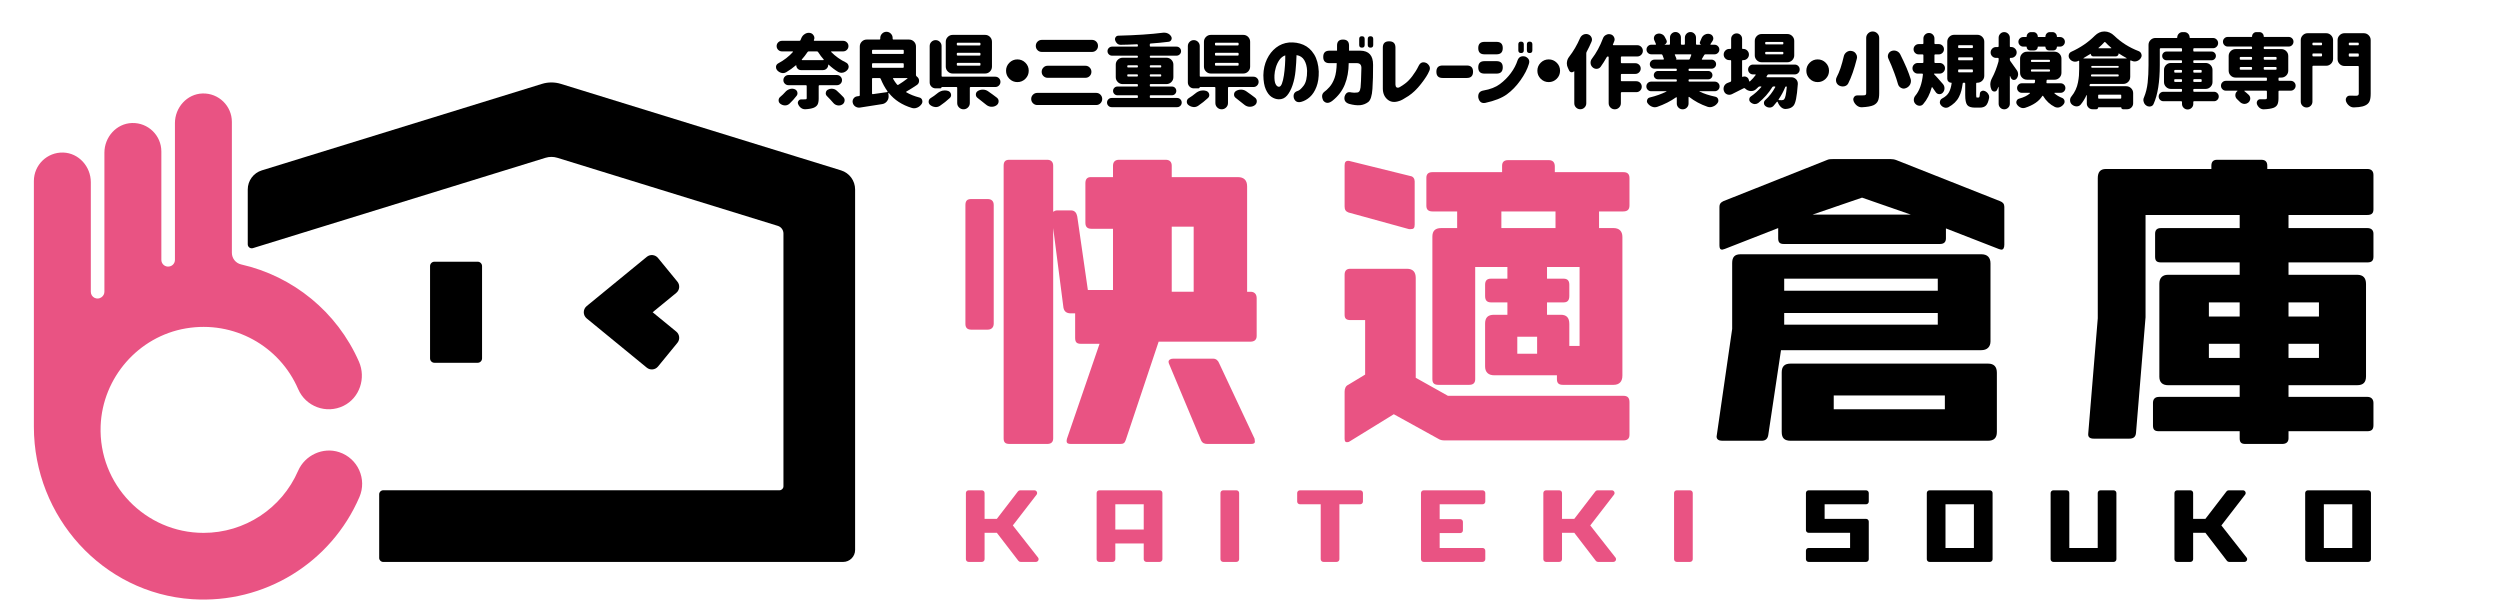 <?xml version="1.0" encoding="utf-8"?>
<!-- Generator: Adobe Illustrator 28.2.0, SVG Export Plug-In . SVG Version: 6.00 Build 0)  -->
<svg version="1.1" id="レイヤー_1" xmlns="http://www.w3.org/2000/svg" xmlns:xlink="http://www.w3.org/1999/xlink" x="0px"
	 y="0px" width="330px" height="80px" viewBox="0 0 330 80" enable-background="new 0 0 330 80" xml:space="preserve">
<g>
	<path d="M111.292,6.783h-1.55c-0.014,0-0.026,0.009-0.037,0.026c-0.01,0.018-0.009,0.033,0.006,0.047
		c0.552,0.565,1.208,1.034,1.969,1.403c0.175,0.091,0.283,0.23,0.325,0.419c0.014,0.049,0.021,0.094,0.021,0.136
		c0,0.14-0.049,0.269-0.146,0.388c-0.153,0.188-0.346,0.314-0.576,0.377c-0.077,0.021-0.153,0.032-0.23,0.032
		c-0.146,0-0.29-0.039-0.43-0.115c-0.439-0.266-0.862-0.587-1.267-0.964c-0.008-0.007-0.018-0.009-0.032-0.005
		c-0.014,0.004-0.021,0.016-0.021,0.037c0,0.188-0.068,0.351-0.204,0.487c-0.137,0.136-0.303,0.204-0.498,0.204h-2.891
		c-0.168,0-0.312-0.061-0.435-0.183c-0.123-0.122-0.184-0.267-0.184-0.435c0-0.014-0.007-0.023-0.021-0.026
		c-0.014-0.003-0.024-0.001-0.031,0.005c-0.397,0.342-0.827,0.649-1.288,0.922c-0.14,0.077-0.279,0.115-0.419,0.115
		c-0.07,0-0.14-0.011-0.21-0.032c-0.216-0.056-0.404-0.174-0.565-0.356c-0.098-0.112-0.146-0.241-0.146-0.388
		c0-0.035,0-0.066,0-0.094c0.028-0.188,0.126-0.328,0.293-0.419c0.769-0.412,1.414-0.911,1.938-1.498
		c0.014-0.014,0.016-0.031,0.005-0.052s-0.026-0.031-0.047-0.031h-1.403c-0.196,0-0.362-0.068-0.498-0.205s-0.204-0.3-0.204-0.492
		c0-0.192,0.068-0.356,0.204-0.492s0.302-0.205,0.498-0.205h2.304c0.07,0,0.119-0.031,0.146-0.094
		c0.035-0.077,0.07-0.16,0.105-0.251c0.091-0.23,0.24-0.412,0.45-0.545c0.168-0.112,0.346-0.167,0.534-0.167
		c0.042,0,0.087,0.003,0.136,0.01c0.217,0.028,0.385,0.14,0.503,0.335c0.07,0.104,0.105,0.216,0.105,0.335
		c0,0.084-0.021,0.167-0.063,0.251c0,0.014-0.004,0.024-0.011,0.031c-0.007,0.021-0.003,0.042,0.011,0.063s0.031,0.031,0.053,0.031
		h3.802c0.196,0,0.361,0.068,0.498,0.205c0.136,0.136,0.204,0.3,0.204,0.492c0,0.192-0.068,0.356-0.204,0.492
		C111.654,6.715,111.489,6.783,111.292,6.783z M103.646,12.157c0.153-0.182,0.343-0.311,0.565-0.388
		c0.112-0.042,0.228-0.063,0.346-0.063c0.099,0,0.196,0.018,0.294,0.053c0.188,0.056,0.317,0.178,0.388,0.366
		c0.021,0.063,0.031,0.126,0.031,0.188c0,0.112-0.035,0.217-0.104,0.314c-0.294,0.384-0.615,0.74-0.964,1.068
		c-0.168,0.147-0.36,0.22-0.576,0.22c-0.007,0-0.015,0-0.021,0c-0.224-0.007-0.429-0.084-0.617-0.23
		c-0.141-0.112-0.21-0.259-0.21-0.44c0-0.188,0.073-0.342,0.22-0.461C103.234,12.59,103.451,12.38,103.646,12.157z M110.476,11.245
		h-2.305c-0.07,0-0.104,0.035-0.104,0.105v1.655c0,0.342-0.048,0.604-0.142,0.786c-0.095,0.182-0.264,0.325-0.508,0.43
		c-0.279,0.111-0.653,0.178-1.121,0.199c-0.014,0-0.028,0-0.042,0c-0.188,0-0.363-0.059-0.523-0.178
		c-0.168-0.126-0.294-0.29-0.377-0.493c-0.028-0.062-0.042-0.125-0.042-0.188c0-0.083,0.027-0.164,0.084-0.241
		c0.083-0.133,0.205-0.199,0.366-0.199c0.077,0,0.143,0,0.199,0c0.14,0,0.24-0.003,0.304-0.01c0.084,0,0.142-0.011,0.173-0.031
		c0.031-0.021,0.047-0.063,0.047-0.126V11.35c0-0.07-0.035-0.105-0.104-0.105h-2.305c-0.182,0-0.339-0.064-0.472-0.194
		c-0.133-0.129-0.198-0.286-0.198-0.471s0.065-0.344,0.198-0.477c0.133-0.132,0.29-0.199,0.472-0.199h6.4
		c0.182,0,0.339,0.067,0.471,0.199c0.133,0.133,0.199,0.292,0.199,0.477s-0.066,0.342-0.199,0.471
		C110.815,11.181,110.658,11.245,110.476,11.245z M107.994,6.877c-0.042-0.063-0.095-0.094-0.157-0.094h-1.079
		c-0.07,0-0.126,0.031-0.168,0.094c-0.237,0.356-0.488,0.681-0.754,0.974c-0.014,0.014-0.016,0.031-0.005,0.052
		c0.01,0.021,0.026,0.031,0.047,0.031h2.808c0.021,0,0.036-0.008,0.047-0.026s0.009-0.037-0.006-0.058
		C108.475,7.572,108.231,7.248,107.994,6.877z M109.166,12.691c-0.111-0.105-0.168-0.23-0.168-0.377
		c0-0.027,0.004-0.052,0.011-0.073c0.021-0.181,0.11-0.316,0.268-0.403c0.157-0.087,0.322-0.131,0.497-0.131
		c0.035,0,0.073,0.004,0.115,0.011c0.217,0.021,0.405,0.104,0.565,0.251c0.336,0.307,0.625,0.59,0.87,0.848
		c0.111,0.119,0.167,0.255,0.167,0.409c0,0.042-0.003,0.083-0.011,0.125c-0.034,0.203-0.143,0.356-0.324,0.461
		c-0.14,0.077-0.283,0.115-0.43,0.115c-0.062,0-0.126-0.007-0.188-0.021c-0.217-0.042-0.397-0.15-0.545-0.325
		C109.756,13.302,109.481,13.005,109.166,12.691z"/>
	<path d="M120.911,9.904c0,0.07,0.024,0.126,0.073,0.168l0.063,0.052c0.181,0.14,0.271,0.321,0.271,0.544
		c0,0.23-0.094,0.412-0.282,0.545c-0.454,0.307-0.919,0.597-1.394,0.87c-0.021,0.014-0.031,0.033-0.031,0.058
		s0.011,0.04,0.031,0.047c0.496,0.287,1.065,0.513,1.708,0.681c0.188,0.042,0.313,0.154,0.377,0.335
		c0.021,0.07,0.031,0.136,0.031,0.199c0,0.111-0.031,0.216-0.095,0.314c-0.153,0.224-0.346,0.384-0.576,0.482
		c-0.14,0.063-0.279,0.094-0.419,0.094c-0.098,0-0.195-0.014-0.293-0.042c-1.292-0.391-2.308-1.051-3.048-1.979
		c-0.015-0.014-0.028-0.018-0.042-0.011c-0.015,0.007-0.021,0.018-0.021,0.032l0.032,0.387c0,0.021,0,0.046,0,0.073
		c0,0.224-0.073,0.43-0.221,0.618c-0.16,0.203-0.366,0.325-0.617,0.367c-0.524,0.084-1.506,0.237-2.944,0.461
		c-0.049,0.007-0.098,0.01-0.146,0.01c-0.16,0-0.313-0.049-0.461-0.146c-0.182-0.125-0.297-0.293-0.346-0.503
		c-0.014-0.062-0.021-0.122-0.021-0.178c0-0.133,0.042-0.258,0.126-0.377c0.118-0.167,0.279-0.265,0.481-0.293
		c0.091-0.007,0.171-0.018,0.241-0.032c0.069-0.007,0.104-0.045,0.104-0.115V6.134c0-0.251,0.089-0.466,0.268-0.645
		c0.178-0.178,0.393-0.267,0.644-0.267h1.687c0.069,0,0.104-0.035,0.104-0.104V5.013c0-0.223,0.08-0.416,0.241-0.576
		c0.16-0.161,0.353-0.241,0.576-0.241s0.415,0.08,0.576,0.241c0.16,0.161,0.241,0.353,0.241,0.576v0.105
		c0,0.07,0.034,0.104,0.104,0.104h2.063c0.251,0,0.466,0.089,0.645,0.267c0.178,0.178,0.267,0.393,0.267,0.645V9.904z
		 M119.297,6.678c0-0.07-0.035-0.104-0.104-0.104h-3.98c-0.069,0-0.104,0.035-0.104,0.104v0.335c0,0.07,0.035,0.104,0.104,0.104
		h3.98c0.069,0,0.104-0.035,0.104-0.104V6.678z M115.212,8.344c-0.069,0-0.104,0.035-0.104,0.105v0.398
		c0,0.07,0.035,0.104,0.104,0.104h3.98c0.069,0,0.104-0.035,0.104-0.104V8.449c0-0.07-0.035-0.105-0.104-0.105H115.212z
		 M115.212,10.303c-0.069,0-0.104,0.035-0.104,0.104v1.938c0,0.028,0.011,0.051,0.031,0.068c0.021,0.018,0.042,0.023,0.062,0.016
		c0.559-0.077,1.194-0.167,1.907-0.272c0.027-0.007,0.045-0.021,0.052-0.042s0.004-0.042-0.011-0.063
		c-0.342-0.475-0.643-1.026-0.9-1.655c-0.028-0.063-0.077-0.094-0.146-0.094H115.212z M119.78,10.365
		c0.014-0.007,0.019-0.019,0.016-0.037c-0.004-0.017-0.016-0.026-0.037-0.026h-1.812c-0.028,0-0.048,0.01-0.058,0.031
		c-0.011,0.021-0.013,0.042-0.006,0.063c0.168,0.293,0.346,0.552,0.534,0.775c0.049,0.049,0.105,0.056,0.168,0.021
		C118.976,10.956,119.374,10.68,119.78,10.365z"/>
	<path d="M123.722,12.324c0.209-0.174,0.439-0.293,0.691-0.356c0.098-0.021,0.198-0.032,0.304-0.032c0.146,0,0.296,0.024,0.45,0.073
		c0.195,0.077,0.317,0.217,0.366,0.419c0.007,0.042,0.011,0.087,0.011,0.136c0,0.14-0.06,0.266-0.178,0.377
		c-0.398,0.37-0.824,0.708-1.278,1.016c-0.175,0.119-0.359,0.178-0.555,0.178c-0.035,0-0.07-0.003-0.105-0.01
		c-0.244-0.028-0.461-0.119-0.649-0.272c-0.133-0.112-0.199-0.251-0.199-0.419c0-0.209,0.088-0.37,0.263-0.482
		C123.163,12.757,123.457,12.548,123.722,12.324z M131.378,11.486h-3.257c-0.07,0-0.105,0.035-0.105,0.104v2.011
		c0,0.23-0.082,0.426-0.246,0.586s-0.359,0.241-0.586,0.241c-0.228,0-0.423-0.081-0.587-0.241s-0.246-0.356-0.246-0.586v-2.011
		c0-0.07-0.035-0.104-0.104-0.104h-1.948c-0.008,0-0.011,0.003-0.011,0.01c0,0.049-0.018,0.089-0.053,0.121
		s-0.073,0.047-0.115,0.047h-0.618c-0.216,0-0.401-0.077-0.555-0.23c-0.153-0.153-0.23-0.338-0.23-0.555V6.081
		c0-0.216,0.077-0.401,0.23-0.555c0.153-0.153,0.339-0.23,0.555-0.23c0.217,0,0.401,0.077,0.556,0.23
		c0.153,0.154,0.23,0.339,0.23,0.555v3.938c0,0.07,0.035,0.105,0.104,0.105h6.986c0.189,0,0.35,0.066,0.482,0.199
		c0.133,0.132,0.199,0.293,0.199,0.481s-0.066,0.35-0.199,0.482C131.728,11.42,131.568,11.486,131.378,11.486z M130.028,4.604
		c0.258,0,0.475,0.089,0.649,0.267c0.174,0.178,0.262,0.393,0.262,0.644v3.278c0,0.251-0.088,0.466-0.262,0.645
		c-0.175,0.178-0.392,0.267-0.649,0.267h-4.273c-0.252,0-0.467-0.089-0.645-0.267c-0.179-0.178-0.268-0.393-0.268-0.645V5.516
		c0-0.251,0.089-0.466,0.268-0.644c0.178-0.178,0.393-0.267,0.645-0.267H130.028z M129.315,5.998c0.07,0,0.105-0.035,0.105-0.105
		V5.746c0-0.07-0.035-0.105-0.105-0.105h-2.911c-0.07,0-0.105,0.035-0.105,0.105v0.146c0,0.07,0.035,0.105,0.105,0.105H129.315z
		 M129.315,7.338c0.07,0,0.105-0.035,0.105-0.105V7.076c0-0.069-0.035-0.104-0.105-0.104h-2.911c-0.07,0-0.105,0.035-0.105,0.104
		v0.157c0,0.07,0.035,0.105,0.105,0.105H129.315z M129.315,8.668c0.07,0,0.105-0.035,0.105-0.104V8.407
		c0-0.07-0.035-0.105-0.105-0.105h-2.911c-0.07,0-0.105,0.035-0.105,0.105v0.157c0,0.07,0.035,0.104,0.105,0.104H129.315z
		 M129.033,12.921c-0.146-0.112-0.22-0.258-0.22-0.44c0-0.203,0.087-0.36,0.262-0.472c0.195-0.119,0.412-0.178,0.649-0.178
		c0.007,0,0.014,0,0.021,0c0.244,0,0.468,0.07,0.671,0.209c0.453,0.314,0.838,0.593,1.152,0.838
		c0.167,0.125,0.251,0.287,0.251,0.482c0,0.237-0.102,0.422-0.304,0.555c-0.182,0.119-0.381,0.178-0.597,0.178
		c-0.035,0-0.07,0-0.105,0c-0.251-0.028-0.475-0.125-0.67-0.293C129.829,13.536,129.458,13.243,129.033,12.921z"/>
	<path d="M133.237,10.397c-0.293-0.293-0.439-0.646-0.439-1.058s0.146-0.765,0.439-1.058c0.294-0.293,0.646-0.44,1.059-0.44
		c0.411,0,0.765,0.147,1.058,0.44c0.293,0.293,0.439,0.646,0.439,1.058s-0.146,0.765-0.439,1.058
		c-0.293,0.293-0.646,0.44-1.058,0.44C133.883,10.837,133.531,10.69,133.237,10.397z"/>
	<path d="M136.924,12.261h7.772c0.224,0,0.412,0.079,0.565,0.236s0.23,0.346,0.23,0.565c0,0.22-0.077,0.409-0.23,0.566
		s-0.342,0.235-0.565,0.235h-7.772c-0.224,0-0.414-0.078-0.571-0.235s-0.235-0.346-0.235-0.566c0-0.22,0.078-0.408,0.235-0.565
		S136.701,12.261,136.924,12.261z M137.521,5.264h6.62c0.224,0,0.412,0.077,0.566,0.23c0.153,0.154,0.229,0.342,0.229,0.565
		c0,0.224-0.076,0.412-0.229,0.566c-0.154,0.154-0.343,0.23-0.566,0.23h-6.62c-0.224,0-0.412-0.077-0.565-0.23
		s-0.23-0.342-0.23-0.566c0-0.223,0.077-0.412,0.23-0.565C137.109,5.341,137.297,5.264,137.521,5.264z M138.286,8.679h4.986
		c0.224,0,0.412,0.078,0.565,0.235s0.23,0.346,0.23,0.566c0,0.22-0.077,0.407-0.23,0.56c-0.153,0.154-0.342,0.23-0.565,0.23h-4.986
		c-0.216,0-0.401-0.077-0.555-0.23c-0.154-0.153-0.23-0.34-0.23-0.56c0-0.22,0.076-0.409,0.23-0.566
		C137.884,8.757,138.07,8.679,138.286,8.679z"/>
	<path d="M151.775,12.827c0,0.07,0.034,0.104,0.104,0.104h3.498c0.168,0,0.312,0.06,0.43,0.178c0.119,0.119,0.179,0.262,0.179,0.429
		c0,0.168-0.06,0.311-0.179,0.43c-0.118,0.119-0.262,0.178-0.43,0.178h-8.642c-0.167,0-0.311-0.06-0.429-0.178
		c-0.119-0.119-0.179-0.262-0.179-0.43c0-0.167,0.06-0.311,0.179-0.429c0.118-0.119,0.262-0.178,0.429-0.178h3.362
		c0.07,0,0.105-0.035,0.105-0.104V12.68c0-0.069-0.035-0.104-0.105-0.104H147.5c-0.16,0-0.297-0.056-0.408-0.167
		s-0.168-0.248-0.168-0.409s0.057-0.297,0.168-0.409c0.111-0.111,0.248-0.167,0.408-0.167h2.598c0.07,0,0.105-0.035,0.105-0.104
		v-0.115c0-0.07-0.035-0.105-0.105-0.105h-1.906c-0.251,0-0.466-0.089-0.644-0.267c-0.179-0.178-0.268-0.393-0.268-0.644V8.532
		c0-0.251,0.089-0.466,0.268-0.644c0.178-0.178,0.393-0.267,0.644-0.267h1.906c0.07,0,0.105-0.035,0.105-0.105V7.454
		c0-0.07-0.035-0.105-0.105-0.105h-3.31c-0.161,0-0.301-0.058-0.419-0.173c-0.119-0.115-0.178-0.256-0.178-0.424
		c0-0.167,0.059-0.309,0.178-0.424c0.118-0.115,0.258-0.173,0.419-0.173h3.31c0.07,0,0.105-0.035,0.105-0.104V5.945
		c0-0.028-0.011-0.052-0.031-0.073c-0.021-0.021-0.046-0.031-0.074-0.031c-0.831,0.042-1.554,0.066-2.168,0.073h-0.011
		c-0.167,0-0.317-0.056-0.45-0.167c-0.133-0.119-0.224-0.266-0.272-0.44c-0.014-0.042-0.021-0.087-0.021-0.136
		c0-0.091,0.027-0.178,0.084-0.262c0.083-0.126,0.202-0.192,0.355-0.199c2.318-0.056,4.306-0.188,5.961-0.398
		c0.041,0,0.087,0,0.136,0c0.153,0,0.304,0.035,0.45,0.104c0.188,0.091,0.335,0.227,0.44,0.409c0.042,0.077,0.062,0.154,0.062,0.23
		c0,0.07-0.018,0.14-0.053,0.209c-0.069,0.146-0.188,0.23-0.355,0.251c-0.769,0.098-1.561,0.175-2.378,0.23
		c-0.07,0.007-0.104,0.045-0.104,0.115V6.05c0,0.07,0.034,0.104,0.104,0.104h3.425c0.161,0,0.301,0.058,0.419,0.173
		c0.119,0.115,0.179,0.257,0.179,0.424c0,0.168-0.06,0.309-0.179,0.424c-0.118,0.115-0.258,0.173-0.419,0.173h-3.425
		c-0.07,0-0.104,0.035-0.104,0.105v0.062c0,0.07,0.034,0.105,0.104,0.105h2.095c0.252,0,0.466,0.089,0.645,0.267
		c0.178,0.178,0.267,0.393,0.267,0.644v1.655c0,0.251-0.089,0.466-0.267,0.644c-0.179,0.178-0.393,0.267-0.645,0.267h-2.095
		c-0.07,0-0.104,0.035-0.104,0.105v0.115c0,0.07,0.034,0.104,0.104,0.104h2.817c0.161,0,0.297,0.056,0.409,0.167
		c0.111,0.112,0.167,0.248,0.167,0.409s-0.056,0.297-0.167,0.409c-0.112,0.112-0.248,0.167-0.409,0.167h-2.817
		c-0.07,0-0.104,0.035-0.104,0.104V12.827z M148.905,8.616c-0.07,0-0.105,0.035-0.105,0.104v0.084c0,0.07,0.035,0.104,0.105,0.104
		h1.193c0.07,0,0.105-0.035,0.105-0.104V8.721c0-0.069-0.035-0.104-0.105-0.104H148.905z M148.799,9.999
		c0,0.07,0.035,0.104,0.105,0.104h1.193c0.07,0,0.105-0.035,0.105-0.104V9.915c0-0.07-0.035-0.105-0.105-0.105h-1.193
		c-0.07,0-0.105,0.035-0.105,0.105V9.999z M153.283,8.721c0-0.069-0.035-0.104-0.104-0.104h-1.299c-0.07,0-0.104,0.035-0.104,0.104
		v0.084c0,0.07,0.034,0.104,0.104,0.104h1.299c0.069,0,0.104-0.035,0.104-0.104V8.721z M153.178,10.104
		c0.069,0,0.104-0.035,0.104-0.104V9.915c0-0.07-0.035-0.105-0.104-0.105h-1.299c-0.07,0-0.104,0.035-0.104,0.105v0.084
		c0,0.07,0.034,0.104,0.104,0.104H153.178z"/>
	<path d="M157.801,12.324c0.209-0.174,0.439-0.293,0.691-0.356c0.098-0.021,0.198-0.032,0.304-0.032c0.146,0,0.296,0.024,0.45,0.073
		c0.195,0.077,0.317,0.217,0.366,0.419c0.007,0.042,0.011,0.087,0.011,0.136c0,0.14-0.06,0.266-0.178,0.377
		c-0.398,0.37-0.824,0.708-1.278,1.016c-0.175,0.119-0.359,0.178-0.555,0.178c-0.035,0-0.07-0.003-0.105-0.01
		c-0.244-0.028-0.461-0.119-0.649-0.272c-0.133-0.112-0.199-0.251-0.199-0.419c0-0.209,0.088-0.37,0.263-0.482
		C157.242,12.757,157.536,12.548,157.801,12.324z M165.457,11.486h-3.257c-0.07,0-0.105,0.035-0.105,0.104v2.011
		c0,0.23-0.082,0.426-0.246,0.586s-0.359,0.241-0.586,0.241c-0.228,0-0.423-0.081-0.587-0.241s-0.246-0.356-0.246-0.586v-2.011
		c0-0.07-0.035-0.104-0.104-0.104h-1.948c-0.008,0-0.011,0.003-0.011,0.01c0,0.049-0.018,0.089-0.053,0.121
		s-0.073,0.047-0.115,0.047h-0.618c-0.216,0-0.401-0.077-0.555-0.23c-0.153-0.153-0.23-0.338-0.23-0.555V6.081
		c0-0.216,0.077-0.401,0.23-0.555c0.153-0.153,0.339-0.23,0.555-0.23c0.217,0,0.401,0.077,0.556,0.23
		c0.153,0.154,0.23,0.339,0.23,0.555v3.938c0,0.07,0.035,0.105,0.104,0.105h6.986c0.189,0,0.35,0.066,0.482,0.199
		c0.133,0.132,0.199,0.293,0.199,0.481s-0.066,0.35-0.199,0.482C165.807,11.42,165.647,11.486,165.457,11.486z M164.107,4.604
		c0.258,0,0.475,0.089,0.649,0.267c0.174,0.178,0.262,0.393,0.262,0.644v3.278c0,0.251-0.088,0.466-0.262,0.645
		c-0.175,0.178-0.392,0.267-0.649,0.267h-4.273c-0.252,0-0.467-0.089-0.645-0.267c-0.179-0.178-0.268-0.393-0.268-0.645V5.516
		c0-0.251,0.089-0.466,0.268-0.644c0.178-0.178,0.393-0.267,0.645-0.267H164.107z M163.394,5.998c0.07,0,0.105-0.035,0.105-0.105
		V5.746c0-0.07-0.035-0.105-0.105-0.105h-2.911c-0.07,0-0.105,0.035-0.105,0.105v0.146c0,0.07,0.035,0.105,0.105,0.105H163.394z
		 M163.394,7.338c0.07,0,0.105-0.035,0.105-0.105V7.076c0-0.069-0.035-0.104-0.105-0.104h-2.911c-0.07,0-0.105,0.035-0.105,0.104
		v0.157c0,0.07,0.035,0.105,0.105,0.105H163.394z M163.394,8.668c0.07,0,0.105-0.035,0.105-0.104V8.407
		c0-0.07-0.035-0.105-0.105-0.105h-2.911c-0.07,0-0.105,0.035-0.105,0.105v0.157c0,0.07,0.035,0.104,0.105,0.104H163.394z
		 M163.112,12.921c-0.146-0.112-0.22-0.258-0.22-0.44c0-0.203,0.087-0.36,0.262-0.472c0.195-0.119,0.412-0.178,0.649-0.178
		c0.007,0,0.014,0,0.021,0c0.244,0,0.468,0.07,0.671,0.209c0.453,0.314,0.838,0.593,1.152,0.838
		c0.167,0.125,0.251,0.287,0.251,0.482c0,0.237-0.102,0.422-0.304,0.555c-0.182,0.119-0.381,0.178-0.597,0.178
		c-0.035,0-0.07,0-0.105,0c-0.251-0.028-0.475-0.125-0.67-0.293C163.908,13.536,163.538,13.243,163.112,12.921z"/>
	<path d="M172.537,9.349c-0.021-0.551-0.144-1.018-0.367-1.398c-0.224-0.381-0.565-0.606-1.026-0.676
		c-0.021,0.677-0.064,1.362-0.131,2.053c-0.066,0.691-0.197,1.327-0.393,1.906c-0.196,0.58-0.44,1.041-0.733,1.383
		s-0.664,0.506-1.11,0.492c-0.328-0.014-0.641-0.121-0.938-0.319c-0.297-0.199-0.549-0.529-0.754-0.99
		c-0.206-0.461-0.312-1.085-0.32-1.875c0.015-0.775,0.172-1.479,0.472-2.11c0.301-0.632,0.702-1.142,1.205-1.529
		c0.503-0.388,1.071-0.613,1.707-0.676c0.685-0.049,1.314,0.051,1.891,0.298c0.576,0.248,1.049,0.669,1.42,1.262
		c0.369,0.594,0.575,1.352,0.617,2.273c0.015,0.789-0.089,1.466-0.309,2.032c-0.22,0.566-0.507,1.007-0.859,1.325
		s-0.734,0.533-1.146,0.644c-0.489,0.126-0.813-0.038-0.975-0.492c-0.111-0.496,0.06-0.813,0.514-0.953
		c0.202-0.049,0.461-0.278,0.775-0.686C172.389,10.905,172.543,10.25,172.537,9.349z M168.807,11.455
		c0.16,0.007,0.295-0.129,0.403-0.408s0.195-0.637,0.262-1.074s0.115-0.892,0.146-1.367c0.032-0.475,0.044-0.908,0.037-1.299
		c-0.308,0.105-0.564,0.304-0.77,0.597c-0.206,0.293-0.363,0.623-0.472,0.99s-0.17,0.711-0.184,1.032
		c-0.021,0.524,0.024,0.906,0.137,1.147C168.479,11.313,168.625,11.441,168.807,11.455z"/>
	<path d="M174.668,7.506c0-0.545,0.272-0.817,0.817-0.817h1.005V6.008c0-0.523,0.262-0.786,0.786-0.786
		c0.53,0,0.796,0.262,0.796,0.786v0.681h1.498c1.124,0.014,1.683,0.639,1.676,1.875c0.007,1.187-0.021,2.243-0.084,3.168
		c-0.062,0.925-0.25,1.505-0.561,1.739s-0.665,0.372-1.062,0.414c-0.434,0.035-0.922-0.024-1.467-0.178
		c-0.489-0.161-0.685-0.482-0.587-0.964c0.146-0.482,0.44-0.663,0.88-0.544c0.252,0.049,0.524,0.052,0.817,0.01
		c0.091-0.007,0.173-0.056,0.246-0.146s0.129-0.267,0.168-0.529c0.038-0.262,0.074-1.119,0.109-2.571
		c0-0.405-0.192-0.615-0.576-0.628h-1.1c-0.007,1.054-0.178,1.995-0.514,2.823c-0.335,0.828-0.876,1.538-1.623,2.132
		c-0.481,0.384-0.887,0.384-1.215,0c-0.252-0.51-0.206-0.901,0.136-1.173c0.175-0.112,0.399-0.321,0.676-0.628
		c0.275-0.307,0.501-0.707,0.676-1.2c0.174-0.492,0.269-1.143,0.282-1.953h-0.963c-0.545,0-0.817-0.272-0.817-0.817V7.506z
		 M179.414,5.139c0-0.237,0.118-0.356,0.356-0.356c0.244,0,0.366,0.119,0.366,0.356v0.796c0,0.237-0.119,0.356-0.356,0.356
		c-0.244,0-0.366-0.119-0.366-0.356V5.139z M180.544,5.139c0-0.237,0.119-0.356,0.356-0.356c0.244,0,0.366,0.119,0.366,0.356v0.796
		c0,0.237-0.118,0.356-0.355,0.356c-0.245,0-0.367-0.119-0.367-0.356V5.139z"/>
	<path d="M188.63,9.433c-0.161,0.398-0.51,0.943-1.048,1.634c-0.537,0.691-1.096,1.227-1.676,1.608
		c-0.58,0.38-0.981,0.599-1.204,0.654c-0.622,0.217-1.137,0.154-1.546-0.188c-0.408-0.342-0.616-0.82-0.623-1.435V6.28
		c0-0.552,0.276-0.828,0.828-0.828c0.559,0,0.838,0.276,0.838,0.828v4.881c0.014,0.335,0.164,0.468,0.45,0.398
		c0.069-0.021,0.295-0.161,0.676-0.419c0.38-0.258,0.743-0.616,1.089-1.074s0.624-0.906,0.833-1.346
		c0.237-0.496,0.601-0.621,1.09-0.377C188.756,8.658,188.854,9.021,188.63,9.433z"/>
	<path d="M189.603,9.464c0-0.544,0.272-0.817,0.817-0.817h3.205c0.545,0,0.817,0.272,0.817,0.817c0,0.552-0.272,0.828-0.817,0.828
		h-3.205c-0.545,0-0.817-0.272-0.817-0.817V9.464z"/>
	<path d="M201.802,8.469c-0.189,0.65-0.554,1.357-1.095,2.122c-0.542,0.765-1.143,1.386-1.802,1.864
		c-0.66,0.479-1.608,0.854-2.844,1.126c-0.482,0.091-0.79-0.133-0.922-0.67c-0.07-0.551,0.153-0.873,0.67-0.963
		c0.901-0.154,1.627-0.437,2.179-0.849s1.032-0.892,1.44-1.44c0.408-0.548,0.711-1.126,0.906-1.733
		c0.175-0.426,0.51-0.58,1.006-0.461C201.809,7.68,201.962,8.016,201.802,8.469z M195.129,6.343c0-0.545,0.272-0.817,0.817-0.817
		h1.603c0.544,0,0.816,0.272,0.816,0.817c0,0.552-0.272,0.827-0.816,0.827h-1.603c-0.545,0-0.817-0.272-0.817-0.817V6.343z
		 M195.129,8.889c0-0.545,0.272-0.817,0.817-0.817h1.603c0.544,0,0.816,0.272,0.816,0.817c0,0.552-0.272,0.827-0.816,0.827h-1.603
		c-0.545,0-0.817-0.272-0.817-0.817V8.889z M200.419,5.851c0-0.237,0.118-0.356,0.355-0.356c0.245,0,0.367,0.119,0.367,0.356v0.796
		c0,0.237-0.119,0.356-0.356,0.356c-0.244,0-0.366-0.119-0.366-0.356V5.851z M201.55,5.851c0-0.237,0.119-0.356,0.356-0.356
		c0.244,0,0.366,0.119,0.366,0.356v0.796c0,0.237-0.118,0.356-0.355,0.356c-0.245,0-0.367-0.119-0.367-0.356V5.851z"/>
	<path d="M203.372,10.397c-0.293-0.293-0.439-0.646-0.439-1.058s0.146-0.765,0.439-1.058c0.294-0.293,0.646-0.44,1.059-0.44
		c0.411,0,0.765,0.147,1.058,0.44c0.293,0.293,0.439,0.646,0.439,1.058s-0.146,0.765-0.439,1.058
		c-0.293,0.293-0.646,0.44-1.058,0.44C204.018,10.837,203.665,10.69,203.372,10.397z"/>
	<path d="M208.571,5.023c0.09-0.203,0.233-0.353,0.429-0.451c0.119-0.056,0.241-0.083,0.367-0.083c0.084,0,0.167,0.014,0.251,0.042
		c0.202,0.063,0.353,0.192,0.45,0.388c0.049,0.098,0.073,0.199,0.073,0.304c0,0.098-0.021,0.192-0.062,0.283
		c-0.195,0.461-0.412,0.912-0.649,1.352c-0.028,0.063-0.042,0.129-0.042,0.199v6.579c0,0.216-0.077,0.401-0.23,0.555
		c-0.153,0.154-0.34,0.23-0.561,0.23c-0.22,0-0.406-0.077-0.561-0.23c-0.153-0.153-0.23-0.338-0.23-0.555V9.433
		c0-0.014-0.005-0.022-0.016-0.026c-0.01-0.003-0.019-0.001-0.025,0.005c-0.077,0.084-0.168,0.126-0.272,0.126
		c-0.021,0-0.046,0-0.073,0c-0.141-0.028-0.238-0.105-0.294-0.23c-0.056-0.112-0.108-0.224-0.157-0.335
		c-0.098-0.188-0.146-0.388-0.146-0.597c0-0.056,0.004-0.108,0.011-0.157c0.027-0.272,0.126-0.514,0.293-0.723
		C207.691,6.769,208.172,5.945,208.571,5.023z M216.123,7.454h-2.063c-0.07,0-0.104,0.035-0.104,0.104v0.681
		c0,0.07,0.034,0.104,0.104,0.104h1.802c0.195,0,0.363,0.068,0.503,0.204s0.209,0.302,0.209,0.498c0,0.196-0.069,0.363-0.209,0.503
		s-0.308,0.209-0.503,0.209h-1.802c-0.07,0-0.104,0.035-0.104,0.105v0.754c0,0.07,0.034,0.105,0.104,0.105h1.928
		c0.202,0,0.373,0.07,0.513,0.209s0.21,0.311,0.21,0.513s-0.07,0.374-0.21,0.513s-0.311,0.209-0.513,0.209h-1.928
		c-0.07,0-0.104,0.035-0.104,0.105v1.351c0,0.224-0.079,0.414-0.236,0.571c-0.156,0.157-0.347,0.236-0.57,0.236
		s-0.414-0.079-0.571-0.236s-0.235-0.347-0.235-0.571V7.548c0-0.063-0.033-0.094-0.1-0.094s-0.117,0.028-0.151,0.083
		c-0.266,0.475-0.535,0.901-0.807,1.278c-0.126,0.168-0.297,0.259-0.514,0.272c-0.014,0-0.024,0-0.031,0
		c-0.203,0-0.377-0.07-0.523-0.209c-0.161-0.146-0.248-0.332-0.263-0.555c0-0.021,0-0.042,0-0.063c0-0.188,0.06-0.359,0.179-0.513
		c0.579-0.754,1.064-1.648,1.456-2.682c0.076-0.209,0.213-0.363,0.408-0.46c0.126-0.07,0.255-0.105,0.388-0.105
		c0.069,0,0.14,0.01,0.209,0.031c0.203,0.049,0.353,0.168,0.451,0.356c0.056,0.104,0.083,0.209,0.083,0.314
		c0,0.084-0.018,0.168-0.052,0.251c-0.057,0.14-0.112,0.279-0.168,0.419c-0.014,0.021-0.014,0.042,0,0.063s0.035,0.031,0.063,0.031
		h3.152c0.202,0,0.375,0.074,0.519,0.22s0.215,0.321,0.215,0.523c0,0.203-0.071,0.377-0.215,0.524S216.325,7.454,216.123,7.454z"/>
	<path d="M226.344,12.042h-2c-0.015,0-0.023,0.005-0.026,0.016c-0.004,0.01,0.002,0.019,0.016,0.026
		c0.594,0.286,1.288,0.513,2.085,0.681c0.188,0.042,0.313,0.15,0.377,0.325c0.021,0.07,0.031,0.136,0.031,0.199
		c0,0.104-0.035,0.206-0.104,0.304c-0.161,0.223-0.363,0.38-0.608,0.471c-0.132,0.056-0.262,0.084-0.387,0.084
		c-0.112,0-0.224-0.018-0.336-0.053c-0.907-0.314-1.714-0.747-2.419-1.299c-0.021-0.014-0.041-0.017-0.058-0.01
		c-0.018,0.007-0.026,0.021-0.026,0.042v0.838c0,0.209-0.075,0.389-0.226,0.54c-0.15,0.15-0.333,0.225-0.55,0.225
		s-0.399-0.075-0.55-0.225c-0.15-0.15-0.226-0.33-0.226-0.54V12.89c0-0.028-0.009-0.045-0.025-0.052
		c-0.018-0.007-0.037-0.007-0.058,0c-0.741,0.524-1.575,0.946-2.504,1.268c-0.104,0.035-0.213,0.052-0.325,0.052
		c-0.118,0-0.237-0.024-0.355-0.073c-0.224-0.084-0.412-0.227-0.565-0.43c-0.077-0.091-0.115-0.188-0.115-0.293
		c0-0.056,0.01-0.112,0.031-0.168c0.056-0.174,0.171-0.283,0.346-0.325c0.831-0.202,1.563-0.464,2.199-0.785
		c0.014,0,0.02-0.007,0.016-0.021c-0.003-0.014-0.012-0.021-0.026-0.021h-2c-0.175,0-0.325-0.061-0.45-0.184
		c-0.126-0.122-0.189-0.272-0.189-0.45s0.063-0.328,0.189-0.451c0.125-0.122,0.275-0.183,0.45-0.183h3.278
		c0.069,0,0.104-0.035,0.104-0.105v-0.094c0-0.069-0.035-0.104-0.104-0.104h-2.378c-0.153,0-0.284-0.052-0.393-0.157
		c-0.108-0.104-0.162-0.234-0.162-0.388c0-0.153,0.054-0.284,0.162-0.393s0.239-0.163,0.393-0.163h2.378
		c0.069,0,0.104-0.035,0.104-0.104V9.171c0-0.07-0.035-0.105-0.104-0.105h-2.849c-0.168,0-0.312-0.058-0.43-0.173
		c-0.119-0.115-0.179-0.256-0.179-0.424c0-0.167,0.06-0.309,0.179-0.424c0.118-0.115,0.262-0.173,0.43-0.173h1.162
		c0.028,0,0.051-0.011,0.068-0.032s0.022-0.045,0.016-0.073c-0.049-0.14-0.111-0.307-0.188-0.503
		c-0.028-0.062-0.077-0.094-0.146-0.094h-1.32c-0.175,0-0.324-0.061-0.45-0.183s-0.188-0.271-0.188-0.445
		c0-0.174,0.062-0.325,0.188-0.45c0.126-0.126,0.275-0.188,0.45-0.188h0.545c0.027,0,0.049-0.011,0.062-0.032
		c0.015-0.021,0.015-0.042,0-0.062c-0.056-0.147-0.125-0.308-0.209-0.482c-0.042-0.084-0.063-0.175-0.063-0.272
		c0-0.077,0.015-0.153,0.042-0.23c0.07-0.174,0.192-0.29,0.367-0.346c0.098-0.035,0.191-0.052,0.282-0.052
		c0.105,0,0.206,0.021,0.304,0.063c0.196,0.07,0.343,0.195,0.44,0.377c0.084,0.154,0.16,0.3,0.23,0.44
		c0.027,0.063,0.042,0.122,0.042,0.178c0,0.056-0.015,0.111-0.042,0.167c-0.056,0.112-0.144,0.192-0.262,0.241
		c0,0.007,0.003,0.011,0.011,0.011h0.607c0.069,0,0.104-0.035,0.104-0.105V4.96c0-0.203,0.071-0.375,0.215-0.519
		c0.143-0.143,0.314-0.215,0.513-0.215c0.199,0,0.368,0.072,0.509,0.215c0.14,0.143,0.209,0.316,0.209,0.519v0.838
		c0,0.07,0.035,0.105,0.104,0.105h0.314c0.07,0,0.104-0.035,0.104-0.105V4.971c0-0.202,0.072-0.377,0.215-0.523
		c0.144-0.147,0.316-0.22,0.519-0.22c0.203,0,0.376,0.073,0.519,0.22c0.144,0.146,0.215,0.321,0.215,0.523v0.828
		c0,0.07,0.035,0.105,0.104,0.105h0.566c0.007,0,0.01-0.002,0.01-0.005s-0.003-0.005-0.01-0.005
		c-0.07-0.021-0.121-0.068-0.152-0.141c-0.031-0.074-0.029-0.145,0.005-0.215c0.063-0.147,0.13-0.304,0.199-0.472
		c0.084-0.216,0.227-0.38,0.43-0.492c0.14-0.077,0.283-0.115,0.43-0.115c0.062,0,0.129,0.007,0.199,0.021l0.021,0.011
		c0.202,0.042,0.346,0.157,0.43,0.345c0.034,0.084,0.052,0.165,0.052,0.241c0,0.104-0.031,0.209-0.094,0.314
		c-0.104,0.161-0.199,0.304-0.283,0.43c-0.014,0.021-0.016,0.04-0.005,0.058s0.026,0.026,0.047,0.026h0.492
		c0.175,0,0.325,0.062,0.451,0.188c0.125,0.125,0.188,0.276,0.188,0.45c0,0.175-0.063,0.323-0.188,0.445
		c-0.126,0.122-0.276,0.183-0.451,0.183h-1.204c-0.07,0-0.122,0.032-0.157,0.094c-0.035,0.049-0.137,0.22-0.304,0.514
		c-0.015,0.021-0.016,0.042-0.006,0.062c0.011,0.021,0.03,0.032,0.058,0.032h1.216c0.167,0,0.311,0.058,0.429,0.173
		c0.119,0.115,0.179,0.256,0.179,0.424c0,0.168-0.06,0.309-0.179,0.424c-0.118,0.115-0.262,0.173-0.429,0.173h-2.923
		c-0.069,0-0.104,0.035-0.104,0.105v0.094c0,0.07,0.035,0.104,0.104,0.104h2.493c0.153,0,0.284,0.054,0.393,0.163
		s0.162,0.239,0.162,0.393c0,0.154-0.054,0.283-0.162,0.388c-0.108,0.105-0.239,0.157-0.393,0.157h-2.493
		c-0.069,0-0.104,0.035-0.104,0.104v0.094c0,0.07,0.035,0.105,0.104,0.105h3.352c0.175,0,0.325,0.061,0.451,0.183
		c0.125,0.123,0.188,0.272,0.188,0.451s-0.063,0.328-0.188,0.45C226.669,11.98,226.519,12.042,226.344,12.042z M223.245,7.275
		c0.014-0.028,0.012-0.052-0.006-0.073s-0.036-0.032-0.058-0.032h-2.063c-0.021,0-0.035,0.007-0.042,0.021
		c-0.007,0.014-0.007,0.028,0,0.042c0.084,0.182,0.153,0.349,0.21,0.503c0.007,0.028,0.003,0.056-0.011,0.083
		c-0.014,0.028-0.038,0.042-0.073,0.042v0.011h1.707c0.07,0,0.119-0.035,0.146-0.105C223.125,7.6,223.188,7.436,223.245,7.275z"/>
	<path d="M236.912,9.821h-3.467c-0.069,0-0.12,0.031-0.151,0.094c-0.032,0.063-0.068,0.125-0.11,0.188
		c-0.014,0.021-0.016,0.042-0.005,0.063c0.01,0.021,0.025,0.031,0.047,0.031h3.236c0.244,0,0.454,0.091,0.629,0.272
		c0.146,0.161,0.22,0.349,0.22,0.565c0,0.021,0,0.045,0,0.073c-0.062,0.859-0.14,1.509-0.23,1.949s-0.202,0.736-0.335,0.89
		c-0.188,0.224-0.447,0.359-0.775,0.409c-0.056,0.007-0.122,0.014-0.199,0.021c-0.027,0.007-0.056,0.01-0.084,0.01
		c-0.209,0-0.401-0.077-0.575-0.23c-0.189-0.167-0.336-0.384-0.44-0.649c-0.007-0.014-0.014-0.031-0.021-0.052
		c-0.008-0.021-0.023-0.033-0.048-0.037c-0.024-0.004-0.043,0.005-0.058,0.026c-0.153,0.203-0.307,0.388-0.461,0.555
		c-0.14,0.133-0.304,0.199-0.492,0.199h-0.01c-0.196,0-0.374-0.063-0.535-0.188c-0.14-0.105-0.209-0.245-0.209-0.419
		c0-0.154,0.062-0.287,0.188-0.398c0.503-0.447,0.939-1.012,1.31-1.697c0.007-0.021,0.005-0.04-0.006-0.058
		c-0.01-0.017-0.029-0.026-0.058-0.026h-0.167c-0.063,0-0.115,0.028-0.157,0.083c-0.489,0.79-1.107,1.487-1.854,2.095
		c-0.133,0.098-0.275,0.146-0.429,0.146c-0.028,0-0.06,0-0.095,0c-0.188-0.028-0.356-0.108-0.503-0.241
		c-0.111-0.098-0.167-0.217-0.167-0.356c0-0.174,0.069-0.311,0.209-0.408c0.496-0.335,0.957-0.751,1.383-1.247
		c0.014-0.014,0.016-0.03,0.005-0.047c-0.01-0.017-0.025-0.026-0.047-0.026h-0.168c-0.069,0-0.129,0.024-0.178,0.073
		c-0.104,0.104-0.217,0.209-0.335,0.314c-0.182,0.147-0.384,0.22-0.607,0.22c-0.028,0-0.057,0-0.084,0
		c-0.259-0.021-0.489-0.122-0.691-0.304c-0.021-0.014-0.038-0.032-0.053-0.053c-0.056-0.042-0.115-0.045-0.178-0.01
		c-0.489,0.245-1.009,0.506-1.561,0.786c-0.112,0.049-0.224,0.073-0.335,0.073c-0.091,0-0.186-0.017-0.283-0.052
		c-0.21-0.084-0.35-0.234-0.419-0.451c-0.035-0.09-0.053-0.185-0.053-0.283c0-0.119,0.024-0.237,0.073-0.356
		c0.105-0.209,0.266-0.353,0.482-0.43c0.104-0.042,0.224-0.087,0.356-0.136c0.062-0.028,0.094-0.077,0.094-0.146V8.029
		c0-0.062-0.035-0.094-0.104-0.094h-0.146c-0.203,0-0.376-0.071-0.519-0.214c-0.144-0.143-0.215-0.316-0.215-0.519
		s0.071-0.377,0.215-0.524c0.143-0.146,0.315-0.22,0.519-0.22h0.146c0.069,0,0.104-0.032,0.104-0.094V5.128
		c0-0.202,0.071-0.374,0.215-0.513c0.143-0.14,0.314-0.209,0.514-0.209c0.198,0,0.368,0.07,0.508,0.209s0.209,0.311,0.209,0.513
		v1.247c0,0.056,0.031,0.084,0.095,0.084h0.073c0.202,0,0.375,0.073,0.519,0.22c0.143,0.146,0.215,0.321,0.215,0.524
		s-0.072,0.375-0.215,0.519c-0.144,0.143-0.316,0.214-0.519,0.214h-0.073c-0.063,0-0.095,0.032-0.095,0.094v2.064
		c0,0.021,0.009,0.037,0.026,0.047c0.018,0.011,0.033,0.012,0.047,0.005c0.084-0.035,0.164-0.052,0.241-0.052
		c0.091,0,0.178,0.021,0.262,0.062c0.168,0.084,0.272,0.217,0.314,0.398l0.042,0.157c0.007,0.021,0.021,0.035,0.042,0.042
		c0.021,0.007,0.042,0.003,0.062-0.01c0.293-0.266,0.545-0.545,0.754-0.838c0.015-0.014,0.017-0.031,0.006-0.052
		s-0.026-0.031-0.047-0.031h-0.305c-0.182,0-0.335-0.063-0.46-0.188c-0.126-0.126-0.189-0.279-0.189-0.461s0.063-0.335,0.189-0.461
		c0.125-0.126,0.278-0.188,0.46-0.188h5.51c0.182,0,0.336,0.062,0.461,0.188c0.126,0.125,0.188,0.279,0.188,0.461
		s-0.062,0.335-0.188,0.461C237.248,9.758,237.093,9.821,236.912,9.821z M235.927,4.489c0.252,0,0.467,0.089,0.645,0.267
		c0.178,0.178,0.267,0.393,0.267,0.644v1.906c0,0.251-0.089,0.466-0.267,0.645c-0.178,0.178-0.393,0.267-0.645,0.267h-3.383
		c-0.252,0-0.467-0.089-0.645-0.267c-0.178-0.178-0.268-0.393-0.268-0.645V5.4c0-0.251,0.09-0.466,0.268-0.644
		c0.178-0.178,0.393-0.267,0.645-0.267H235.927z M235.299,5.861c0.069,0,0.104-0.035,0.104-0.105V5.641
		c0-0.069-0.035-0.104-0.104-0.104h-2.189c-0.07,0-0.104,0.035-0.104,0.104v0.115c0,0.07,0.034,0.105,0.104,0.105H235.299z
		 M235.299,7.17c0.069,0,0.104-0.035,0.104-0.104V6.951c0-0.07-0.035-0.105-0.104-0.105h-2.189c-0.07,0-0.104,0.035-0.104,0.105
		v0.115c0,0.07,0.034,0.104,0.104,0.104H235.299z M235.854,11.497c0.007-0.056-0.02-0.083-0.078-0.083
		c-0.06,0-0.1,0.024-0.121,0.073c-0.224,0.559-0.517,1.104-0.88,1.634c-0.014,0.021-0.016,0.042-0.005,0.063
		s0.026,0.031,0.047,0.031c0.112,0.007,0.241,0.011,0.388,0.011c0.14,0,0.244-0.045,0.314-0.136
		C235.659,12.942,235.77,12.412,235.854,11.497z"/>
	<path d="M238.875,10.397c-0.293-0.293-0.439-0.646-0.439-1.058s0.146-0.765,0.439-1.058c0.294-0.293,0.646-0.44,1.059-0.44
		c0.411,0,0.765,0.147,1.058,0.44c0.293,0.293,0.439,0.646,0.439,1.058s-0.146,0.765-0.439,1.058
		c-0.293,0.293-0.646,0.44-1.058,0.44C239.522,10.837,239.169,10.69,238.875,10.397z"/>
	<path d="M243.373,7.464c0.049-0.244,0.175-0.44,0.377-0.586c0.16-0.112,0.332-0.168,0.514-0.168c0.049,0,0.101,0.007,0.157,0.021
		c0.244,0.035,0.433,0.157,0.565,0.367c0.098,0.14,0.146,0.29,0.146,0.451c0,0.07-0.011,0.14-0.031,0.209
		c-0.343,1.354-0.72,2.437-1.132,3.247c-0.104,0.203-0.279,0.332-0.523,0.388c-0.07,0.014-0.14,0.021-0.21,0.021
		c-0.16,0-0.313-0.039-0.46-0.115c-0.196-0.105-0.329-0.266-0.398-0.482c-0.021-0.084-0.031-0.164-0.031-0.241
		c0-0.132,0.031-0.262,0.094-0.387c0.188-0.356,0.36-0.761,0.514-1.215C243.122,8.462,243.26,7.96,243.373,7.464z M246.336,5.013
		c0-0.237,0.084-0.44,0.252-0.607c0.167-0.167,0.37-0.251,0.607-0.251s0.439,0.084,0.607,0.251s0.252,0.37,0.252,0.607v7.291
		c0,0.447-0.057,0.789-0.168,1.026c-0.112,0.237-0.304,0.423-0.576,0.555c-0.321,0.147-0.831,0.237-1.529,0.272
		c-0.021,0-0.038,0-0.053,0c-0.224,0-0.429-0.073-0.618-0.22c-0.195-0.154-0.342-0.353-0.439-0.597
		c-0.028-0.077-0.042-0.15-0.042-0.22c0-0.098,0.031-0.195,0.095-0.293c0.098-0.154,0.237-0.23,0.419-0.23c0.007,0,0.014,0,0.021,0
		c0.111,0,0.22,0,0.325,0c0.181,0,0.353-0.003,0.513-0.011c0.126,0,0.213-0.022,0.262-0.068s0.073-0.121,0.073-0.225V5.013z
		 M249.27,7.747c-0.049-0.104-0.073-0.209-0.073-0.314c0-0.098,0.017-0.192,0.052-0.283c0.084-0.202,0.228-0.342,0.43-0.419
		c0.111-0.042,0.222-0.062,0.33-0.062s0.218,0.021,0.33,0.062c0.216,0.084,0.381,0.23,0.492,0.44c0.3,0.594,0.583,1.201,0.849,1.823
		c0.216,0.517,0.391,0.992,0.523,1.425c0.028,0.098,0.042,0.192,0.042,0.283c0,0.146-0.035,0.293-0.104,0.44
		c-0.126,0.23-0.312,0.395-0.556,0.492h-0.021c-0.091,0.042-0.182,0.063-0.272,0.063c-0.126,0-0.248-0.035-0.366-0.105
		c-0.203-0.111-0.336-0.283-0.398-0.513c-0.119-0.433-0.276-0.911-0.472-1.435C249.818,8.993,249.556,8.361,249.27,7.747z"/>
	<path d="M256.473,11.099c0.133,0.161,0.199,0.346,0.199,0.555c0,0.23-0.077,0.426-0.23,0.586c-0.118,0.126-0.258,0.188-0.419,0.188
		c-0.021,0-0.045,0-0.073,0c-0.188-0.021-0.335-0.111-0.439-0.272c-0.126-0.188-0.272-0.398-0.44-0.628
		c-0.007-0.021-0.021-0.03-0.042-0.026c-0.021,0.003-0.035,0.016-0.042,0.037c-0.244,0.887-0.621,1.624-1.131,2.21
		c-0.126,0.14-0.276,0.21-0.45,0.21c-0.021,0-0.042,0-0.063,0c-0.202-0.014-0.377-0.102-0.523-0.262
		c-0.133-0.146-0.199-0.317-0.199-0.513c0-0.195,0.063-0.374,0.188-0.534c0.552-0.649,0.891-1.592,1.017-2.828
		c0-0.028-0.009-0.052-0.026-0.073s-0.04-0.032-0.068-0.032h-0.586c-0.196,0-0.362-0.069-0.498-0.209
		c-0.136-0.14-0.204-0.305-0.204-0.498c0-0.192,0.068-0.356,0.204-0.492s0.302-0.204,0.498-0.204h0.639
		c0.069,0,0.104-0.035,0.104-0.105V7.286c0-0.069-0.035-0.104-0.104-0.104h-0.514c-0.188,0-0.349-0.066-0.481-0.199
		c-0.133-0.132-0.199-0.293-0.199-0.482c0-0.188,0.066-0.349,0.199-0.481c0.133-0.133,0.293-0.199,0.481-0.199h0.514
		c0.069,0,0.104-0.035,0.104-0.105V5.076c0-0.195,0.071-0.365,0.215-0.508c0.143-0.143,0.315-0.214,0.519-0.214
		c0.202,0,0.373,0.071,0.514,0.214c0.139,0.144,0.209,0.313,0.209,0.508v0.639c0,0.07,0.035,0.105,0.104,0.105h0.472
		c0.188,0,0.349,0.066,0.481,0.199c0.133,0.132,0.199,0.293,0.199,0.481c0,0.189-0.066,0.35-0.199,0.482
		c-0.133,0.133-0.293,0.199-0.481,0.199h-0.472c-0.069,0-0.104,0.035-0.104,0.104v0.922c0,0.07,0.035,0.105,0.104,0.105h0.587
		c0.195,0,0.361,0.068,0.497,0.204c0.137,0.136,0.205,0.3,0.205,0.492c0,0.192-0.068,0.358-0.205,0.498
		c-0.136,0.14-0.302,0.209-0.497,0.209h-0.702c-0.027,0-0.043,0.012-0.047,0.037c-0.004,0.025,0.005,0.044,0.026,0.058
		C255.548,10.048,255.936,10.477,256.473,11.099z M260.978,12.879h0.188c0.056,0,0.096-0.033,0.12-0.1s0.044-0.204,0.058-0.414
		c0.007-0.154,0.08-0.266,0.22-0.335c0.07-0.042,0.144-0.062,0.221-0.062c0.062,0,0.129,0.014,0.198,0.042
		c0.196,0.084,0.346,0.209,0.451,0.377c0.091,0.125,0.136,0.262,0.136,0.408c0,0.042-0.004,0.087-0.011,0.136
		c-0.091,0.482-0.229,0.815-0.413,1c-0.186,0.185-0.456,0.277-0.812,0.277h-0.628c-0.523,0-0.871-0.119-1.042-0.356
		c-0.172-0.237-0.257-0.674-0.257-1.31v-1.519c0-0.07-0.035-0.105-0.104-0.105h-0.115c-0.07,0-0.108,0.035-0.115,0.105
		c-0.05,0.363-0.108,0.681-0.179,0.953c-0.069,0.272-0.175,0.546-0.314,0.822s-0.324,0.525-0.555,0.749
		c-0.23,0.223-0.51,0.426-0.838,0.607c-0.112,0.049-0.22,0.073-0.325,0.073c-0.076,0-0.153-0.014-0.23-0.042
		c-0.188-0.062-0.346-0.182-0.471-0.356c-0.07-0.098-0.105-0.203-0.105-0.314c0-0.049,0.007-0.098,0.021-0.147
		c0.035-0.161,0.129-0.283,0.282-0.367c0.427-0.223,0.727-0.496,0.901-0.817s0.293-0.723,0.356-1.205
		c0-0.042-0.018-0.063-0.053-0.063c-0.146,0-0.271-0.05-0.372-0.152c-0.102-0.101-0.151-0.222-0.151-0.361V5.505
		c0-0.251,0.089-0.466,0.267-0.644c0.179-0.178,0.393-0.267,0.645-0.267h3.059c0.251,0,0.466,0.089,0.645,0.267
		c0.178,0.178,0.267,0.393,0.267,0.644v4.504c0,0.251-0.089,0.466-0.267,0.644c-0.179,0.178-0.394,0.267-0.645,0.267h-0.053
		c-0.069,0-0.104,0.035-0.104,0.105v1.498c0,0.161,0.007,0.26,0.021,0.298C260.887,12.86,260.921,12.879,260.978,12.879z
		 M258.579,5.966c-0.069,0-0.104,0.035-0.104,0.105v0.167c0,0.07,0.035,0.105,0.104,0.105h1.739c0.069,0,0.104-0.035,0.104-0.105
		V6.071c0-0.07-0.035-0.105-0.104-0.105H258.579z M258.579,7.569c-0.069,0-0.104,0.035-0.104,0.104v0.178
		c0,0.07,0.035,0.104,0.104,0.104h1.739c0.069,0,0.104-0.035,0.104-0.104V7.673c0-0.07-0.035-0.104-0.104-0.104H258.579z
		 M258.579,9.161c-0.069,0-0.104,0.035-0.104,0.105v0.178c0,0.07,0.035,0.104,0.104,0.104h1.739c0.069,0,0.104-0.035,0.104-0.104
		V9.266c0-0.07-0.035-0.105-0.104-0.105H258.579z"/>
	<path d="M266.232,9.287c0.104,0.154,0.157,0.325,0.157,0.513c0,0.021,0,0.042,0,0.063c-0.015,0.203-0.088,0.384-0.221,0.544
		c-0.083,0.098-0.185,0.146-0.304,0.146c-0.027,0-0.056,0-0.084,0c-0.153-0.027-0.265-0.115-0.335-0.262
		c-0.035-0.077-0.069-0.157-0.104-0.241c-0.007-0.007-0.016-0.011-0.026-0.011s-0.016,0.007-0.016,0.021v3.635
		c0,0.203-0.073,0.375-0.22,0.519s-0.321,0.215-0.523,0.215c-0.203,0-0.376-0.072-0.519-0.215c-0.144-0.143-0.215-0.316-0.215-0.519
		v-2.221c0-0.007-0.006-0.012-0.016-0.016c-0.011-0.003-0.017,0.002-0.017,0.016c-0.062,0.14-0.122,0.272-0.178,0.398
		c-0.069,0.14-0.182,0.21-0.335,0.21c-0.015,0-0.028,0-0.042,0c-0.168-0.014-0.29-0.102-0.366-0.262
		c-0.099-0.216-0.147-0.44-0.147-0.67c0-0.279,0.077-0.562,0.23-0.848c0.328-0.608,0.611-1.331,0.849-2.168
		c0.014-0.07,0.021-0.14,0.021-0.209V7.747c0-0.07-0.035-0.104-0.105-0.104h-0.23c-0.202,0-0.373-0.07-0.513-0.209
		s-0.21-0.309-0.21-0.508c0-0.199,0.07-0.368,0.21-0.508s0.311-0.209,0.513-0.209h0.23c0.07,0,0.105-0.035,0.105-0.105V4.981
		c0-0.203,0.071-0.377,0.215-0.524c0.143-0.146,0.315-0.22,0.519-0.22c0.202,0,0.377,0.073,0.523,0.22
		c0.146,0.147,0.22,0.321,0.22,0.524v1.131c0,0.062,0.028,0.094,0.084,0.094h0.094c0.196,0,0.365,0.07,0.509,0.209
		c0.143,0.14,0.215,0.309,0.215,0.508c0,0.199-0.072,0.369-0.215,0.508c-0.144,0.14-0.312,0.209-0.509,0.209h-0.094
		c-0.056,0-0.084,0.031-0.084,0.094v0.136c0,0.07,0.021,0.133,0.062,0.188C265.572,8.34,265.862,8.749,266.232,9.287z
		 M272.003,12.251h-0.786c-0.021,0-0.035,0.009-0.042,0.026c-0.007,0.018-0.003,0.033,0.011,0.047
		c0.279,0.245,0.607,0.44,0.984,0.586c0.168,0.063,0.279,0.178,0.336,0.346c0.014,0.056,0.021,0.112,0.021,0.167
		c0,0.112-0.035,0.213-0.104,0.304c-0.146,0.202-0.325,0.342-0.534,0.419c-0.091,0.035-0.186,0.052-0.283,0.052
		c-0.118,0-0.237-0.024-0.355-0.073c-0.649-0.321-1.17-0.807-1.562-1.456c-0.007-0.021-0.022-0.031-0.047-0.031
		s-0.044,0.01-0.058,0.031c-0.426,0.691-1.19,1.215-2.294,1.571c-0.084,0.021-0.164,0.031-0.241,0.031
		c-0.118,0-0.233-0.028-0.346-0.084c-0.195-0.091-0.353-0.227-0.471-0.408c-0.057-0.091-0.084-0.182-0.084-0.272
		c0-0.063,0.014-0.122,0.042-0.178c0.056-0.16,0.164-0.262,0.324-0.304c0.636-0.174,1.114-0.408,1.436-0.702
		c0.014-0.014,0.016-0.03,0.005-0.047c-0.011-0.017-0.022-0.026-0.036-0.026h-1.037c-0.175,0-0.323-0.061-0.445-0.184
		c-0.122-0.122-0.184-0.271-0.184-0.445c0-0.175,0.062-0.323,0.184-0.445s0.271-0.184,0.445-0.184h1.592
		c0.069,0,0.111-0.035,0.126-0.104c0.007-0.042,0.018-0.129,0.031-0.262c0-0.028-0.009-0.053-0.026-0.074
		c-0.018-0.021-0.04-0.031-0.068-0.031h-0.974c-0.252,0-0.466-0.089-0.645-0.267c-0.178-0.178-0.267-0.393-0.267-0.644V7.736
		c0-0.251,0.089-0.466,0.267-0.645c0.179-0.178,0.393-0.267,0.645-0.267h3.635c0.251,0,0.466,0.089,0.645,0.267
		c0.178,0.178,0.267,0.393,0.267,0.645v1.875c0,0.251-0.089,0.466-0.267,0.644c-0.179,0.178-0.394,0.267-0.645,0.267h-0.933
		c-0.069,0-0.108,0.031-0.115,0.094c0,0.028-0.003,0.072-0.01,0.131c-0.008,0.06-0.011,0.107-0.011,0.142
		c-0.007,0.028-0.002,0.052,0.016,0.073s0.04,0.031,0.068,0.031h1.791c0.174,0,0.322,0.062,0.445,0.184
		c0.122,0.122,0.183,0.271,0.183,0.445c0,0.174-0.061,0.323-0.183,0.445C272.326,12.19,272.177,12.251,272.003,12.251z
		 M267.97,6.657c-0.125,0-0.232-0.043-0.319-0.131s-0.131-0.194-0.131-0.319c0-0.035-0.018-0.053-0.053-0.053h-0.397
		c-0.175,0-0.325-0.062-0.45-0.188c-0.126-0.125-0.189-0.275-0.189-0.45c0-0.174,0.063-0.323,0.189-0.445
		c0.125-0.122,0.275-0.183,0.45-0.183h0.377c0.049,0,0.073-0.021,0.073-0.063c0-0.161,0.056-0.298,0.168-0.414
		c0.111-0.115,0.247-0.173,0.408-0.173h0.314c0.16,0,0.297,0.058,0.408,0.173s0.168,0.253,0.168,0.414
		c0,0.042,0.021,0.063,0.062,0.063h0.891c0.042,0,0.062-0.021,0.062-0.063c0-0.161,0.056-0.298,0.168-0.414
		c0.111-0.115,0.247-0.173,0.408-0.173h0.356c0.16,0,0.297,0.058,0.408,0.173s0.168,0.253,0.168,0.414
		c0,0.042,0.024,0.063,0.073,0.063h0.346c0.174,0,0.324,0.061,0.45,0.183c0.126,0.123,0.188,0.271,0.188,0.445
		c0,0.175-0.062,0.325-0.188,0.45c-0.126,0.126-0.276,0.188-0.45,0.188h-0.367c-0.035,0-0.052,0.018-0.052,0.053
		c0,0.125-0.044,0.232-0.131,0.319c-0.088,0.087-0.194,0.131-0.32,0.131h-0.607c-0.125,0-0.231-0.043-0.319-0.131
		c-0.087-0.087-0.131-0.194-0.131-0.319c0-0.035-0.018-0.053-0.053-0.053h-0.911c-0.035,0-0.052,0.018-0.052,0.053
		c0,0.125-0.044,0.232-0.131,0.319c-0.088,0.087-0.194,0.131-0.32,0.131H267.97z M268.19,7.894c-0.069,0-0.104,0.035-0.104,0.104
		v0.073c0,0.07,0.035,0.105,0.104,0.105h2.305c0.07,0,0.105-0.035,0.105-0.105V7.998c0-0.07-0.035-0.104-0.105-0.104H268.19z
		 M268.19,9.161c-0.069,0-0.104,0.035-0.104,0.105v0.083c0,0.07,0.035,0.105,0.104,0.105h2.305c0.07,0,0.105-0.035,0.105-0.105
		V9.266c0-0.07-0.035-0.105-0.105-0.105H268.19z"/>
	<path d="M281.188,10.167c0,0.251-0.089,0.466-0.267,0.644c-0.179,0.178-0.393,0.267-0.645,0.267h-4.315
		c-0.062,0-0.104,0.035-0.126,0.105c0,0.007-0.002,0.022-0.005,0.047c-0.004,0.024-0.009,0.044-0.016,0.058
		c0,0.028,0.007,0.051,0.021,0.068c0.014,0.017,0.035,0.026,0.063,0.026h4.766c0.251,0,0.466,0.089,0.645,0.267
		c0.178,0.178,0.267,0.393,0.267,0.645v1.341c0,0.216-0.077,0.401-0.23,0.555c-0.153,0.154-0.339,0.23-0.555,0.23h-0.545
		c-0.07,0-0.128-0.022-0.173-0.068c-0.046-0.045-0.068-0.103-0.068-0.173c0-0.014-0.01-0.021-0.031-0.021h-2.985
		c-0.021,0-0.031,0.007-0.031,0.021c0,0.07-0.024,0.127-0.073,0.173s-0.104,0.068-0.168,0.068h-0.513
		c-0.203,0-0.378-0.073-0.524-0.22s-0.22-0.321-0.22-0.524v-1.11c0-0.014-0.007-0.021-0.021-0.021c-0.015,0-0.021,0.004-0.021,0.011
		c-0.209,0.468-0.464,0.883-0.765,1.247c-0.14,0.161-0.317,0.241-0.534,0.241c-0.007,0-0.014,0-0.021,0
		c-0.217-0.007-0.416-0.087-0.598-0.241c-0.167-0.147-0.251-0.339-0.251-0.576c0-0.188,0.062-0.356,0.188-0.503
		c0.224-0.272,0.406-0.565,0.55-0.88c0.144-0.314,0.246-0.637,0.309-0.969c0.063-0.332,0.105-0.627,0.126-0.885
		c0.021-0.258,0.031-0.548,0.031-0.869V8.071c0-0.021-0.009-0.037-0.025-0.047c-0.018-0.011-0.037-0.012-0.058-0.005
		c-0.035,0.021-0.07,0.039-0.105,0.052c-0.111,0.049-0.227,0.073-0.346,0.073c-0.083,0-0.171-0.014-0.262-0.042
		c-0.202-0.063-0.366-0.189-0.492-0.377c-0.07-0.104-0.104-0.216-0.104-0.335c0-0.056,0.007-0.112,0.021-0.167
		c0.049-0.182,0.157-0.311,0.325-0.388c1.215-0.552,2.245-1.253,3.09-2.105c0.384-0.384,0.81-0.576,1.278-0.576
		c0.481,0,0.914,0.185,1.299,0.555c0.914,0.887,1.993,1.568,3.236,2.042c0.182,0.077,0.3,0.209,0.356,0.398
		c0.021,0.056,0.031,0.115,0.031,0.178c0,0.119-0.039,0.234-0.115,0.346c-0.133,0.196-0.311,0.328-0.534,0.398
		c-0.091,0.028-0.182,0.042-0.272,0.042c-0.126,0-0.251-0.028-0.377-0.084c-0.035-0.014-0.073-0.031-0.115-0.052
		c-0.021-0.007-0.042-0.005-0.063,0.005c-0.021,0.01-0.031,0.03-0.031,0.058V10.167z M276.296,7.443
		c-0.084,0-0.157-0.031-0.22-0.094s-0.095-0.14-0.095-0.23c0-0.007-0.003-0.012-0.01-0.016c-0.008-0.003-0.015-0.001-0.021,0.005
		c-0.266,0.174-0.572,0.359-0.922,0.555c-0.014,0.007-0.019,0.017-0.016,0.031c0.004,0.014,0.013,0.021,0.026,0.021h5.656
		c0.014,0,0.022-0.007,0.026-0.021c0.003-0.014-0.002-0.024-0.016-0.031c-0.398-0.216-0.737-0.419-1.017-0.608
		c-0.021-0.014-0.031-0.007-0.031,0.021c0,0.098-0.035,0.184-0.104,0.257c-0.07,0.073-0.157,0.11-0.262,0.11H276.296z
		 M276.014,9.988c-0.008,0.028,0,0.052,0.021,0.073s0.045,0.032,0.073,0.032h3.457c0.069,0,0.104-0.035,0.104-0.105V9.925
		c0-0.069-0.035-0.104-0.104-0.104h-3.436c-0.07,0-0.108,0.035-0.115,0.104V9.988z M276.15,8.7c-0.07,0-0.104,0.035-0.104,0.105
		v0.031c0,0.07,0.034,0.105,0.104,0.105h3.415c0.069,0,0.104-0.035,0.104-0.105V8.805c0-0.07-0.035-0.105-0.104-0.105H276.15z
		 M280.004,12.597c0-0.07-0.035-0.105-0.104-0.105h-2.839c-0.069,0-0.104,0.035-0.104,0.105v0.325c0,0.07,0.035,0.104,0.104,0.104
		h2.839c0.069,0,0.104-0.035,0.104-0.104V12.597z M277.009,6.312c-0.015,0.014-0.02,0.028-0.017,0.042
		c0.004,0.014,0.017,0.021,0.037,0.021h1.634c0.021,0,0.033-0.007,0.037-0.021c0.003-0.014-0.002-0.028-0.016-0.042
		c-0.301-0.251-0.559-0.496-0.775-0.733c-0.049-0.056-0.098-0.056-0.146,0C277.546,5.823,277.295,6.067,277.009,6.312z"/>
	<path d="M292.257,12.115c0.167,0,0.312,0.061,0.435,0.183c0.122,0.123,0.184,0.269,0.184,0.44c0,0.171-0.062,0.318-0.184,0.44
		c-0.122,0.123-0.268,0.184-0.435,0.184h-2.64c-0.07,0-0.104,0.035-0.104,0.104v0.251c0,0.203-0.074,0.375-0.221,0.519
		s-0.321,0.215-0.523,0.215s-0.377-0.072-0.523-0.215s-0.221-0.316-0.221-0.519v-0.251c0-0.07-0.034-0.104-0.104-0.104h-2.346
		c-0.175,0-0.323-0.061-0.445-0.184c-0.123-0.122-0.184-0.269-0.184-0.44c0-0.171,0.061-0.317,0.184-0.44
		c0.122-0.122,0.271-0.183,0.445-0.183h2.346c0.07,0,0.104-0.035,0.104-0.105v-0.167c0-0.07-0.034-0.104-0.104-0.104h-1.361
		c-0.252,0-0.467-0.089-0.645-0.267c-0.178-0.178-0.267-0.393-0.267-0.645V9.224c0-0.251,0.089-0.466,0.267-0.644
		c0.178-0.178,0.393-0.267,0.645-0.267h1.361c0.07,0,0.104-0.035,0.104-0.105V8.061c0-0.07-0.034-0.105-0.104-0.105h-1.948
		c-0.153,0-0.286-0.056-0.397-0.167c-0.112-0.112-0.168-0.248-0.168-0.409c0-0.16,0.056-0.296,0.168-0.408
		c0.111-0.112,0.244-0.167,0.397-0.167h1.948c0.07,0,0.104-0.035,0.104-0.105v-0.23c0-0.07-0.034-0.104-0.104-0.104h-2.724
		c-0.069,0-0.104,0.035-0.104,0.104v2.116c0,2.228-0.275,3.946-0.827,5.154c-0.084,0.182-0.228,0.286-0.43,0.314
		c-0.042,0.007-0.084,0.01-0.126,0.01c-0.146,0-0.282-0.045-0.408-0.136c-0.175-0.125-0.286-0.29-0.335-0.492
		c-0.028-0.077-0.042-0.157-0.042-0.241c0-0.119,0.027-0.233,0.084-0.345c0.244-0.587,0.404-1.231,0.481-1.933
		c0.077-0.702,0.115-1.479,0.115-2.331v-2.66c0-0.251,0.089-0.466,0.267-0.645c0.179-0.178,0.394-0.267,0.645-0.267h2.797
		c0.056,0,0.084-0.024,0.084-0.073c0-0.195,0.068-0.361,0.204-0.498s0.299-0.204,0.487-0.204h0.24c0.196,0,0.362,0.068,0.498,0.204
		s0.204,0.302,0.204,0.498c0,0.049,0.024,0.073,0.073,0.073h3.017c0.182,0,0.339,0.066,0.472,0.199s0.199,0.292,0.199,0.477
		s-0.066,0.344-0.199,0.477s-0.29,0.199-0.472,0.199h-2.503c-0.07,0-0.104,0.035-0.104,0.104v0.23c0,0.07,0.034,0.105,0.104,0.105
		h2.314c0.154,0,0.286,0.056,0.398,0.167c0.111,0.112,0.168,0.248,0.168,0.408c0,0.161-0.057,0.297-0.168,0.409
		c-0.112,0.112-0.244,0.167-0.398,0.167h-2.314c-0.07,0-0.104,0.035-0.104,0.105v0.146c0,0.07,0.034,0.105,0.104,0.105h1.519
		c0.252,0,0.466,0.089,0.645,0.267c0.178,0.178,0.267,0.393,0.267,0.644v1.603c0,0.251-0.089,0.466-0.267,0.645
		c-0.179,0.178-0.393,0.267-0.645,0.267h-1.519c-0.07,0-0.104,0.035-0.104,0.104v0.167c0,0.07,0.034,0.105,0.104,0.105H292.257z
		 M287.104,9.234c-0.07,0-0.105,0.035-0.105,0.105v0.146c0,0.07,0.035,0.105,0.105,0.105h0.816c0.07,0,0.104-0.035,0.104-0.105
		V9.339c0-0.07-0.034-0.105-0.104-0.105H287.104z M286.999,10.711c0,0.07,0.035,0.105,0.105,0.105h0.816
		c0.07,0,0.104-0.035,0.104-0.105v-0.157c0-0.069-0.034-0.104-0.104-0.104h-0.816c-0.07,0-0.105,0.035-0.105,0.104V10.711z
		 M290.624,9.339c0-0.07-0.035-0.105-0.105-0.105h-0.9c-0.07,0-0.104,0.035-0.104,0.105v0.146c0,0.07,0.034,0.105,0.104,0.105h0.9
		c0.07,0,0.105-0.035,0.105-0.105V9.339z M290.518,10.816c0.07,0,0.105-0.035,0.105-0.105v-0.157c0-0.069-0.035-0.104-0.105-0.104
		h-0.9c-0.07,0-0.104,0.035-0.104,0.104v0.157c0,0.07,0.034,0.105,0.104,0.105H290.518z"/>
	<path d="M302.374,10.669c0.182,0,0.335,0.063,0.461,0.189c0.125,0.125,0.188,0.277,0.188,0.456c0,0.178-0.063,0.332-0.188,0.461
		c-0.126,0.129-0.279,0.194-0.461,0.194h-1.509c-0.069,0-0.104,0.035-0.104,0.104v0.901c0,0.356-0.047,0.63-0.142,0.822
		c-0.094,0.192-0.264,0.337-0.508,0.435c-0.301,0.112-0.729,0.178-1.288,0.199c-0.008,0-0.018,0-0.032,0
		c-0.188,0-0.362-0.063-0.523-0.188c-0.16-0.133-0.279-0.3-0.356-0.503c-0.014-0.056-0.021-0.112-0.021-0.167
		c0-0.098,0.028-0.188,0.084-0.272c0.091-0.132,0.216-0.199,0.377-0.199h0.011c0.188,0,0.397,0,0.628,0
		c0.091,0,0.153-0.012,0.188-0.037c0.035-0.024,0.053-0.071,0.053-0.141v-0.849c0-0.07-0.035-0.104-0.104-0.104h-2.839
		c-0.021,0-0.033,0.007-0.037,0.021c-0.003,0.014-0.001,0.028,0.006,0.042c0.216,0.168,0.412,0.335,0.586,0.503
		c0.126,0.133,0.188,0.283,0.188,0.45c0,0.028,0,0.056,0,0.084c-0.027,0.209-0.129,0.377-0.304,0.503
		c-0.14,0.098-0.286,0.146-0.439,0.146c-0.042,0-0.084-0.003-0.126-0.01c-0.209-0.035-0.388-0.133-0.534-0.293
		c-0.111-0.112-0.23-0.227-0.356-0.346c-0.14-0.14-0.209-0.307-0.209-0.503c0-0.23,0.091-0.412,0.272-0.544
		c0.014-0.007,0.018-0.018,0.011-0.032c-0.008-0.014-0.015-0.021-0.021-0.021h-1.508c-0.183,0-0.336-0.064-0.461-0.194
		c-0.126-0.129-0.188-0.283-0.188-0.461c0-0.178,0.062-0.33,0.188-0.456c0.125-0.126,0.278-0.189,0.461-0.189h5.311
		c0.069,0,0.104-0.035,0.104-0.104v-0.22c0-0.069-0.035-0.104-0.104-0.104h-4.033c-0.251,0-0.466-0.089-0.645-0.267
		c-0.178-0.178-0.267-0.393-0.267-0.644V7.391c0-0.251,0.089-0.466,0.267-0.644c0.179-0.178,0.394-0.267,0.645-0.267h2.074
		c0.069,0,0.104-0.035,0.104-0.105V6.249c0-0.07-0.035-0.105-0.104-0.105h-3.111c-0.175,0-0.323-0.063-0.445-0.188
		c-0.122-0.126-0.183-0.276-0.183-0.451c0-0.174,0.061-0.323,0.183-0.445s0.271-0.184,0.445-0.184h3.153
		c0.042,0,0.062-0.021,0.062-0.062c0-0.161,0.056-0.297,0.168-0.409c0.111-0.112,0.244-0.167,0.397-0.167h0.398
		c0.16,0,0.297,0.056,0.408,0.167c0.112,0.112,0.168,0.248,0.168,0.409c0,0.042,0.021,0.062,0.062,0.062h3.237
		c0.174,0,0.322,0.062,0.445,0.184c0.122,0.122,0.183,0.271,0.183,0.445c0,0.175-0.061,0.325-0.183,0.451
		c-0.123,0.125-0.271,0.188-0.445,0.188h-3.195c-0.069,0-0.104,0.035-0.104,0.105v0.125c0,0.07,0.035,0.105,0.104,0.105h2.221
		c0.252,0,0.466,0.089,0.645,0.267c0.178,0.178,0.267,0.393,0.267,0.644v1.938c0,0.251-0.089,0.466-0.267,0.644
		c-0.179,0.178-0.393,0.267-0.645,0.267h-0.272c-0.069,0-0.104,0.035-0.104,0.104v0.22c0,0.07,0.035,0.104,0.104,0.104H302.374z
		 M295.753,7.516c-0.07,0-0.104,0.035-0.104,0.105v0.157c0,0.07,0.034,0.104,0.104,0.104h1.414c0.069,0,0.104-0.035,0.104-0.104
		V7.621c0-0.07-0.035-0.105-0.104-0.105H295.753z M295.753,8.847c-0.07,0-0.104,0.035-0.104,0.104v0.147
		c0,0.07,0.034,0.104,0.104,0.104h1.414c0.069,0,0.104-0.035,0.104-0.104V8.951c0-0.07-0.035-0.104-0.104-0.104H295.753z
		 M300.509,7.621c0-0.07-0.035-0.105-0.105-0.105h-1.487c-0.069,0-0.104,0.035-0.104,0.105v0.157c0,0.07,0.035,0.104,0.104,0.104
		h1.487c0.07,0,0.105-0.035,0.105-0.104V7.621z M300.404,9.203c0.07,0,0.105-0.035,0.105-0.104V8.951
		c0-0.07-0.035-0.104-0.105-0.104h-1.487c-0.069,0-0.104,0.035-0.104,0.104v0.147c0,0.07,0.035,0.104,0.104,0.104H300.404z"/>
	<path d="M307.053,4.384c0.251,0,0.466,0.089,0.645,0.267c0.178,0.178,0.267,0.393,0.267,0.644v2.472
		c0,0.251-0.089,0.466-0.267,0.644c-0.179,0.178-0.394,0.268-0.645,0.268h-1.708c-0.069,0-0.104,0.035-0.104,0.104v4.63
		c0,0.216-0.075,0.4-0.225,0.55c-0.15,0.15-0.332,0.225-0.545,0.225s-0.395-0.075-0.545-0.225c-0.15-0.15-0.226-0.333-0.226-0.55
		V5.295c0-0.251,0.09-0.466,0.268-0.644s0.393-0.267,0.645-0.267H307.053z M306.508,5.735c0-0.069-0.035-0.104-0.104-0.104h-1.059
		c-0.069,0-0.104,0.035-0.104,0.104v0.136c0,0.07,0.035,0.105,0.104,0.105h1.059c0.069,0,0.104-0.035,0.104-0.105V5.735z
		 M305.241,7.338c0,0.07,0.035,0.104,0.104,0.104h1.059c0.069,0,0.104-0.035,0.104-0.104V7.16c0-0.07-0.035-0.105-0.104-0.105
		h-1.059c-0.069,0-0.104,0.035-0.104,0.105V7.338z M312.018,4.384c0.251,0,0.466,0.089,0.645,0.267
		c0.178,0.178,0.267,0.393,0.267,0.644v7.071c0,0.44-0.051,0.775-0.151,1.005c-0.102,0.23-0.281,0.409-0.54,0.534
		c-0.237,0.119-0.53,0.195-0.88,0.23c-0.175,0.014-0.384,0.028-0.628,0.042c-0.015,0-0.028,0-0.042,0
		c-0.217,0-0.416-0.073-0.598-0.22c-0.195-0.154-0.335-0.35-0.419-0.587c-0.021-0.07-0.031-0.136-0.031-0.199
		c0-0.112,0.031-0.217,0.095-0.314c0.104-0.153,0.247-0.23,0.43-0.23h0.01c0.252,0.007,0.541,0.011,0.87,0.011
		c0.209,0,0.313-0.098,0.313-0.293v-3.53c0-0.069-0.035-0.104-0.104-0.104h-1.78c-0.252,0-0.467-0.089-0.645-0.267
		s-0.268-0.393-0.268-0.644V5.295c0-0.251,0.09-0.466,0.268-0.644s0.393-0.267,0.645-0.267H312.018z M311.358,5.735
		c0-0.069-0.035-0.104-0.104-0.104h-1.11c-0.069,0-0.104,0.035-0.104,0.104v0.136c0,0.07,0.035,0.105,0.104,0.105h1.11
		c0.069,0,0.104-0.035,0.104-0.105V5.735z M310.039,7.37c0,0.07,0.035,0.104,0.104,0.104h1.11c0.069,0,0.104-0.035,0.104-0.104V7.16
		c0-0.07-0.035-0.105-0.104-0.105h-1.11c-0.069,0-0.104,0.035-0.104,0.105V7.37z"/>
</g>
<g>
	<g>
		<path d="M71.545,11.071L34.561,22.49c-1.104,0.341-1.858,1.362-1.858,2.518v7.242c0,0.355,0.343,0.608,0.682,0.504l38.626-11.926
			c0.506-0.156,1.048-0.156,1.555,0l29.106,8.987c0.442,0.136,0.743,0.545,0.743,1.007v33.367c0,0.291-0.236,0.527-0.527,0.527
			H50.579c-0.291,0-0.527,0.236-0.527,0.527v8.405c0,0.291,0.236,0.527,0.527,0.527h60.714c0.873,0,1.581-0.708,1.581-1.581V25.007
			c0-1.156-0.753-2.177-1.858-2.518L74.032,11.071C73.222,10.821,72.355,10.821,71.545,11.071z"/>
		<path d="M63.052,47.887h-5.706c-0.32,0-0.579-0.259-0.579-0.579V35.125c0-0.32,0.259-0.579,0.579-0.579h5.706
			c0.32,0,0.579,0.259,0.579,0.579v12.183C63.631,47.628,63.372,47.887,63.052,47.887z"/>
		<path d="M89.269,43.773l-3.119-2.556l3.119-2.556c0.45-0.369,0.516-1.033,0.147-1.483l-2.56-3.125
			c-0.369-0.45-1.033-0.516-1.483-0.147l-7.928,6.496c-0.515,0.422-0.515,1.209,0,1.631l7.928,6.496
			c0.45,0.369,1.114,0.303,1.483-0.147l2.56-3.125C89.785,44.806,89.719,44.142,89.269,43.773z"/>
		<path fill="#E95383" d="M8.346,20.137c2.057,0.062,3.643,1.856,3.643,3.914l0,14.471c0,0.73,0.834,1.146,1.417,0.707l0.018-0.014
			c0.224-0.168,0.358-0.428,0.358-0.708l0-18.355c0-2.058,1.586-3.853,3.643-3.914c2.129-0.064,3.874,1.643,3.874,3.757v14.31
			c0,0.559,0.512,0.979,1.06,0.869l0.026-0.005c0.411-0.082,0.707-0.443,0.707-0.862l0-18.054c0-2.058,1.586-3.853,3.643-3.914
			c2.129-0.064,3.874,1.643,3.874,3.757v17.275c0,0.736,0.509,1.372,1.226,1.535c6.831,1.549,12.648,6.241,15.545,12.828
			c0.955,2.172,0.096,4.792-2.034,5.837c-2.274,1.116-4.994,0.094-5.986-2.205c-2.457-5.694-8.493-9.089-14.813-8.019
			c-6.279,1.063-11.018,6.504-11.262,12.867c-0.296,7.737,5.912,14.126,13.585,14.126c5.423,0,10.317-3.212,12.477-8.185
			c0.902-2.077,3.286-3.183,5.435-2.467c2.481,0.827,3.675,3.574,2.661,5.924c-3.745,8.68-12.539,14.116-22.082,13.481
			C13.531,78.304,4.472,68.199,4.472,56.342l0-32.449C4.472,21.779,6.218,20.073,8.346,20.137z"/>
	</g>
	<g>
		<g>
			<path fill="#E95383" d="M130.378,26.275h-2.196c-0.514,0-0.747,0.234-0.747,0.794v15.696c0,0.467,0.234,0.747,0.747,0.747h2.196
				c0.467,0,0.794-0.28,0.794-0.794V27.069C131.172,26.508,130.845,26.275,130.378,26.275z M165.086,38.514h-0.467V24.593
				c0-0.794-0.42-1.214-1.214-1.214h-8.735v-1.495c0-0.514-0.28-0.794-0.794-0.794h-6.166c-0.514,0-0.794,0.28-0.794,0.794v1.495
				h-2.943c-0.467,0-0.701,0.28-0.701,0.794v5.232c0,0.514,0.234,0.794,0.794,0.794h2.85v8.082h-3.317l-1.402-9.717
				c-0.093-0.467-0.327-0.794-0.841-0.794h-1.775c-0.28,0-0.42,0.094-0.56,0.187v-6.073c0-0.514-0.28-0.794-0.794-0.794h-4.999
				c-0.56,0-0.747,0.28-0.747,0.794v35.97c0,0.514,0.187,0.747,0.794,0.747h4.952c0.514,0,0.794-0.234,0.794-0.747V30.106
				l1.355,10.511c0.093,0.467,0.373,0.747,0.981,0.747h0.561v3.223c0,0.561,0.187,0.794,0.747,0.794h2.476l-4.298,12.52
				c-0.047,0.14-0.047,0.28-0.047,0.327c0,0.28,0.187,0.374,0.56,0.374h6.493c0.42,0,0.607-0.093,0.747-0.514l4.344-12.986h12.099
				c0.514,0,0.841-0.234,0.841-0.747v-4.999C165.88,38.794,165.553,38.514,165.086,38.514z M165.6,57.9l-4.672-9.95
				c-0.14-0.374-0.42-0.607-0.794-0.607h-5.279c-0.374,0-0.607,0.187-0.607,0.42c0,0.093,0.047,0.234,0.093,0.327l4.204,10.044
				c0.187,0.374,0.467,0.467,0.841,0.467h5.746c0.374,0,0.514-0.093,0.514-0.327C165.647,58.181,165.6,58.04,165.6,57.9z
				 M154.669,29.918h2.896v8.595h-2.896V29.918z"/>
			<path fill="#E95383" d="M186.176,23.238l-7.941-1.962c-0.093-0.047-0.234-0.047-0.28-0.047c-0.327,0-0.467,0.187-0.467,0.607
				v5.419c0,0.42,0.14,0.654,0.514,0.794l7.988,2.196h0.233c0.374,0,0.514-0.14,0.514-0.607v-5.699
				C186.736,23.612,186.549,23.285,186.176,23.238z M214.298,52.248h-23.17l-4.251-2.383V36.692c0-0.794-0.374-1.214-1.168-1.214
				h-7.474c-0.514,0-0.747,0.28-0.747,0.794v5.279c0,0.514,0.234,0.701,0.794,0.701h1.915v7.194l-2.242,1.355
				c-0.327,0.14-0.467,0.514-0.467,0.887V57.9c0,0.327,0.093,0.467,0.28,0.467c0.14,0,0.233,0,0.374-0.093l5.839-3.597l5.839,3.223
				c0.28,0.187,0.56,0.234,0.887,0.234h23.591c0.514,0,0.794-0.234,0.794-0.747v-4.298
				C215.092,52.482,214.812,52.248,214.298,52.248z M214.298,22.725h-9.062v-0.747c0-0.561-0.28-0.841-0.794-0.841h-5.372
				c-0.561,0-0.794,0.28-0.794,0.747v0.841h-9.202c-0.514,0-0.794,0.233-0.794,0.747v3.69c0,0.514,0.28,0.747,0.794,0.747h3.27
				v2.196h-2.102c-0.794,0-1.168,0.374-1.168,1.121v18.826c0,0.514,0.233,0.747,0.794,0.747h4.064c0.514,0,0.794-0.234,0.794-0.747
				V35.244h4.251v1.542h-2.196c-0.514,0-0.747,0.28-0.747,0.794v1.495c0,0.56,0.234,0.841,0.794,0.841h2.149v1.635H197.2
				c-0.794,0-1.168,0.374-1.168,1.168v5.652c0,0.747,0.421,1.168,1.215,1.168h8.268v0.514c0,0.514,0.233,0.747,0.794,0.747h6.68
				c0.747,0,1.168-0.42,1.168-1.214V31.273c0-0.747-0.42-1.168-1.168-1.168h-1.915V27.91h3.176c0.561,0,0.841-0.234,0.841-0.794
				v-3.597C215.092,22.958,214.812,22.725,214.298,22.725z M198.181,27.91h7.147v2.196h-7.147V27.91z M200.283,44.447h2.616v2.242
				h-2.616V44.447z M207.15,42.765c0-0.841-0.374-1.215-1.121-1.215h-1.822v-1.635h2.196c0.514,0,0.747-0.28,0.747-0.841V37.58
				c0-0.514-0.233-0.794-0.747-0.794h-2.196v-1.542h4.298v10.417h-1.355V42.765z"/>
			<path d="M261.533,33.562h-31.766c-0.794,0-1.121,0.374-1.121,1.168v8.689l-2.056,14.201c0,0.374,0.28,0.561,0.747,0.561h5.185
				c0.514,0,0.794-0.234,0.887-0.747l1.682-11.211h26.44c0.747,0,1.214-0.42,1.214-1.168V34.777
				C262.748,33.983,262.328,33.562,261.533,33.562z M250.322,21.136c-0.234-0.094-0.514-0.14-0.794-0.14h-7.474
				c-0.373,0-0.654,0-0.934,0.14l-13.64,5.419c-0.374,0.187-0.514,0.374-0.514,0.747v5.092c0,0.374,0.093,0.56,0.374,0.56
				c0.047,0,0.187-0.047,0.327-0.093l7.054-2.756v1.354c0,0.514,0.187,0.747,0.747,0.747h20.601c0.514,0,0.794-0.233,0.794-0.747
				v-1.308l6.961,2.709c0.14,0.047,0.28,0.093,0.374,0.093c0.233,0,0.374-0.233,0.374-0.654v-4.999c0-0.374-0.187-0.607-0.561-0.747
				L250.322,21.136z M262.421,47.997h-26.067c-0.794,0-1.168,0.373-1.168,1.168v7.848c0,0.841,0.374,1.168,1.214,1.168h25.973
				c0.841,0,1.214-0.374,1.214-1.168v-7.801C263.589,48.417,263.215,47.997,262.421,47.997z M235.514,36.786h20.274v1.588h-20.274
				V36.786z M235.514,41.317h20.274v1.542h-20.274V41.317z M245.79,26.088l6.447,2.242h-12.987L245.79,26.088z M242.053,52.201
				h14.669v1.822h-14.669V52.201z"/>
			<path d="M312.501,52.388h-10.417v-1.542h9.062c0.794,0,1.168-0.374,1.168-1.168V37.486c0-0.794-0.374-1.214-1.168-1.214h-9.062
				v-1.635h10.417c0.514,0,0.794-0.187,0.794-0.747v-3.036c0-0.467-0.28-0.747-0.794-0.747h-10.417v-1.729h10.37
				c0.561,0,0.841-0.187,0.841-0.747v-4.531c0-0.514-0.28-0.794-0.794-0.794h-13.22v-0.42c0-0.514-0.234-0.794-0.794-0.794h-5.839
				c-0.514,0-0.747,0.28-0.747,0.794v0.42h-13.921c-0.747,0-1.074,0.42-1.074,1.214v18.499l-1.261,15.229
				c-0.047,0.467,0.233,0.654,0.747,0.654h4.671c0.561,0,0.841-0.234,0.888-0.747l1.261-15.276v-13.5h12.426v1.729H285.22
				c-0.514,0-0.747,0.28-0.747,0.747v3.036c0,0.56,0.234,0.747,0.794,0.747h10.371v1.635h-9.483c-0.701,0-1.121,0.42-1.121,1.168
				v12.286c0,0.747,0.42,1.121,1.168,1.121h9.436v1.542h-10.651c-0.561,0-0.794,0.327-0.794,0.794v2.99
				c0,0.561,0.233,0.747,0.794,0.747h10.651v0.934c0,0.514,0.187,0.747,0.747,0.747h4.858c0.514,0,0.841-0.234,0.841-0.747v-0.934
				h10.37c0.561,0,0.841-0.187,0.841-0.794v-2.943C313.295,52.715,313.015,52.388,312.501,52.388z M291.573,39.915h4.064v1.869
				h-4.064V39.915z M291.573,45.381h4.064v1.869h-4.064V45.381z M302.084,39.915h4.017v1.869h-4.017V39.915z M302.084,45.381h4.017
				v1.869h-4.017V45.381z"/>
		</g>
		<g>
			<path d="M246.319,64.722h-7.577c-0.199,0-0.359,0.161-0.359,0.359v4.891c0,0.199,0.161,0.359,0.359,0.359h5.469v2.001h-5.469
				c-0.199,0-0.359,0.161-0.359,0.359v1.123c0,0.199,0.161,0.359,0.359,0.359h7.577c0.199,0,0.359-0.161,0.359-0.359v-4.965
				c0-0.199-0.161-0.359-0.359-0.359h-5.469v-1.926h5.469c0.199,0,0.359-0.161,0.359-0.359v-1.123
				C246.678,64.883,246.517,64.722,246.319,64.722z"/>
			<path d="M262.662,64.722h-7.965c-0.199,0-0.359,0.161-0.359,0.359v8.733c0,0.199,0.161,0.359,0.359,0.359h7.965
				c0.199,0,0.359-0.161,0.359-0.359v-8.733C263.022,64.883,262.861,64.722,262.662,64.722z M256.805,72.332v-5.769h3.75v5.769
				H256.805z"/>
			<path d="M279.006,64.722h-1.748c-0.199,0-0.359,0.161-0.359,0.359v7.251h-3.75v-7.251c0-0.199-0.161-0.359-0.359-0.359h-1.749
				c-0.199,0-0.359,0.161-0.359,0.359v8.733c0,0.199,0.161,0.359,0.359,0.359h7.965c0.199,0,0.359-0.161,0.359-0.359v-8.733
				C279.365,64.883,279.205,64.722,279.006,64.722z"/>
			<path d="M293.222,69.358l3.132-4.058c0.083-0.108,0.098-0.255,0.038-0.378c-0.06-0.123-0.186-0.201-0.322-0.201h-1.884
				c-0.112,0-0.217,0.052-0.285,0.14l-2.787,3.627h-1.62v-3.408c0-0.199-0.161-0.359-0.359-0.359h-1.749
				c-0.199,0-0.359,0.161-0.359,0.359v8.733c0,0.199,0.161,0.359,0.359,0.359h1.749c0.199,0,0.359-0.161,0.359-0.359v-3.483h1.62
				l2.845,3.702c0.068,0.088,0.173,0.14,0.285,0.14h2.021c0.138,0,0.263-0.079,0.323-0.202c0.06-0.124,0.044-0.271-0.041-0.379
				L293.222,69.358z"/>
			<path d="M312.607,64.722h-7.965c-0.199,0-0.359,0.161-0.359,0.359v8.733c0,0.199,0.161,0.359,0.359,0.359h7.965
				c0.199,0,0.359-0.161,0.359-0.359v-8.733C312.966,64.883,312.806,64.722,312.607,64.722z M306.749,72.332v-5.769h3.75v5.769
				H306.749z"/>
		</g>
		<g>
			<path fill="#E95383" d="M133.694,69.358l3.132-4.058c0.084-0.108,0.098-0.255,0.038-0.378c-0.06-0.123-0.186-0.201-0.322-0.201
				h-1.885c-0.112,0-0.217,0.052-0.285,0.14l-2.787,3.627h-1.62v-3.408c0-0.199-0.161-0.359-0.359-0.359h-1.749
				c-0.199,0-0.359,0.161-0.359,0.359v8.733c0,0.199,0.161,0.359,0.359,0.359h1.749c0.199,0,0.359-0.161,0.359-0.359v-3.483h1.62
				l2.845,3.702c0.068,0.088,0.173,0.14,0.285,0.14h2.021c0.138,0,0.263-0.079,0.323-0.202c0.06-0.124,0.044-0.271-0.041-0.379
				L133.694,69.358z"/>
			<path fill="#E95383" d="M179.55,64.722h-7.965c-0.199,0-0.359,0.161-0.359,0.359v1.123c0,0.199,0.161,0.359,0.359,0.359h2.749
				v7.25c0,0.199,0.161,0.359,0.359,0.359h1.749c0.199,0,0.359-0.161,0.359-0.359v-7.25h2.749c0.199,0,0.359-0.161,0.359-0.359
				v-1.123C179.91,64.883,179.749,64.722,179.55,64.722z"/>
			<path fill="#E95383" d="M195.7,64.722h-7.771c-0.199,0-0.359,0.161-0.359,0.359v8.733c0,0.199,0.161,0.359,0.359,0.359h7.771
				c0.199,0,0.359-0.161,0.359-0.359v-1.123c0-0.199-0.161-0.359-0.359-0.359h-5.663v-1.964h2.71c0.199,0,0.359-0.161,0.359-0.359
				v-1.123c0-0.199-0.161-0.359-0.359-0.359h-2.71v-1.964h5.663c0.199,0,0.359-0.161,0.359-0.359v-1.123
				C196.059,64.883,195.899,64.722,195.7,64.722z"/>
			<path fill="#E95383" d="M209.915,69.358l3.132-4.058c0.084-0.108,0.098-0.255,0.038-0.378c-0.06-0.123-0.186-0.201-0.322-0.201
				h-1.885c-0.112,0-0.217,0.052-0.285,0.14l-2.787,3.627h-1.62v-3.408c0-0.199-0.161-0.359-0.359-0.359h-1.748
				c-0.199,0-0.359,0.161-0.359,0.359v8.733c0,0.199,0.161,0.359,0.359,0.359h1.748c0.199,0,0.359-0.161,0.359-0.359v-3.483h1.62
				l2.845,3.702c0.068,0.088,0.173,0.14,0.285,0.14h2.021c0.138,0,0.263-0.079,0.323-0.202c0.06-0.124,0.044-0.271-0.041-0.379
				L209.915,69.358z"/>
			<path fill="#E95383" d="M163.207,64.722h-1.749c-0.199,0-0.359,0.161-0.359,0.359v8.732c0,0.199,0.161,0.359,0.359,0.359h1.749
				c0.199,0,0.359-0.161,0.359-0.359v-8.732C163.566,64.883,163.405,64.722,163.207,64.722z"/>
			<path fill="#E95383" d="M223.084,64.722h-1.749c-0.199,0-0.359,0.161-0.359,0.359v8.732c0,0.199,0.161,0.359,0.359,0.359h1.749
				c0.199,0,0.359-0.161,0.359-0.359v-8.732C223.443,64.883,223.282,64.722,223.084,64.722z"/>
			<path fill="#E95383" d="M153.079,64.722h-7.965c-0.199,0-0.359,0.161-0.359,0.359v8.733c0,0.199,0.161,0.359,0.359,0.359h1.749
				c0.199,0,0.359-0.161,0.359-0.359v-2.073h3.75v2.073c0,0.199,0.161,0.359,0.359,0.359h1.748c0.199,0,0.359-0.161,0.359-0.359
				v-8.733C153.439,64.883,153.278,64.722,153.079,64.722z M150.972,66.563v3.336h-3.75v-3.336H150.972z"/>
		</g>
	</g>
</g>
</svg>
